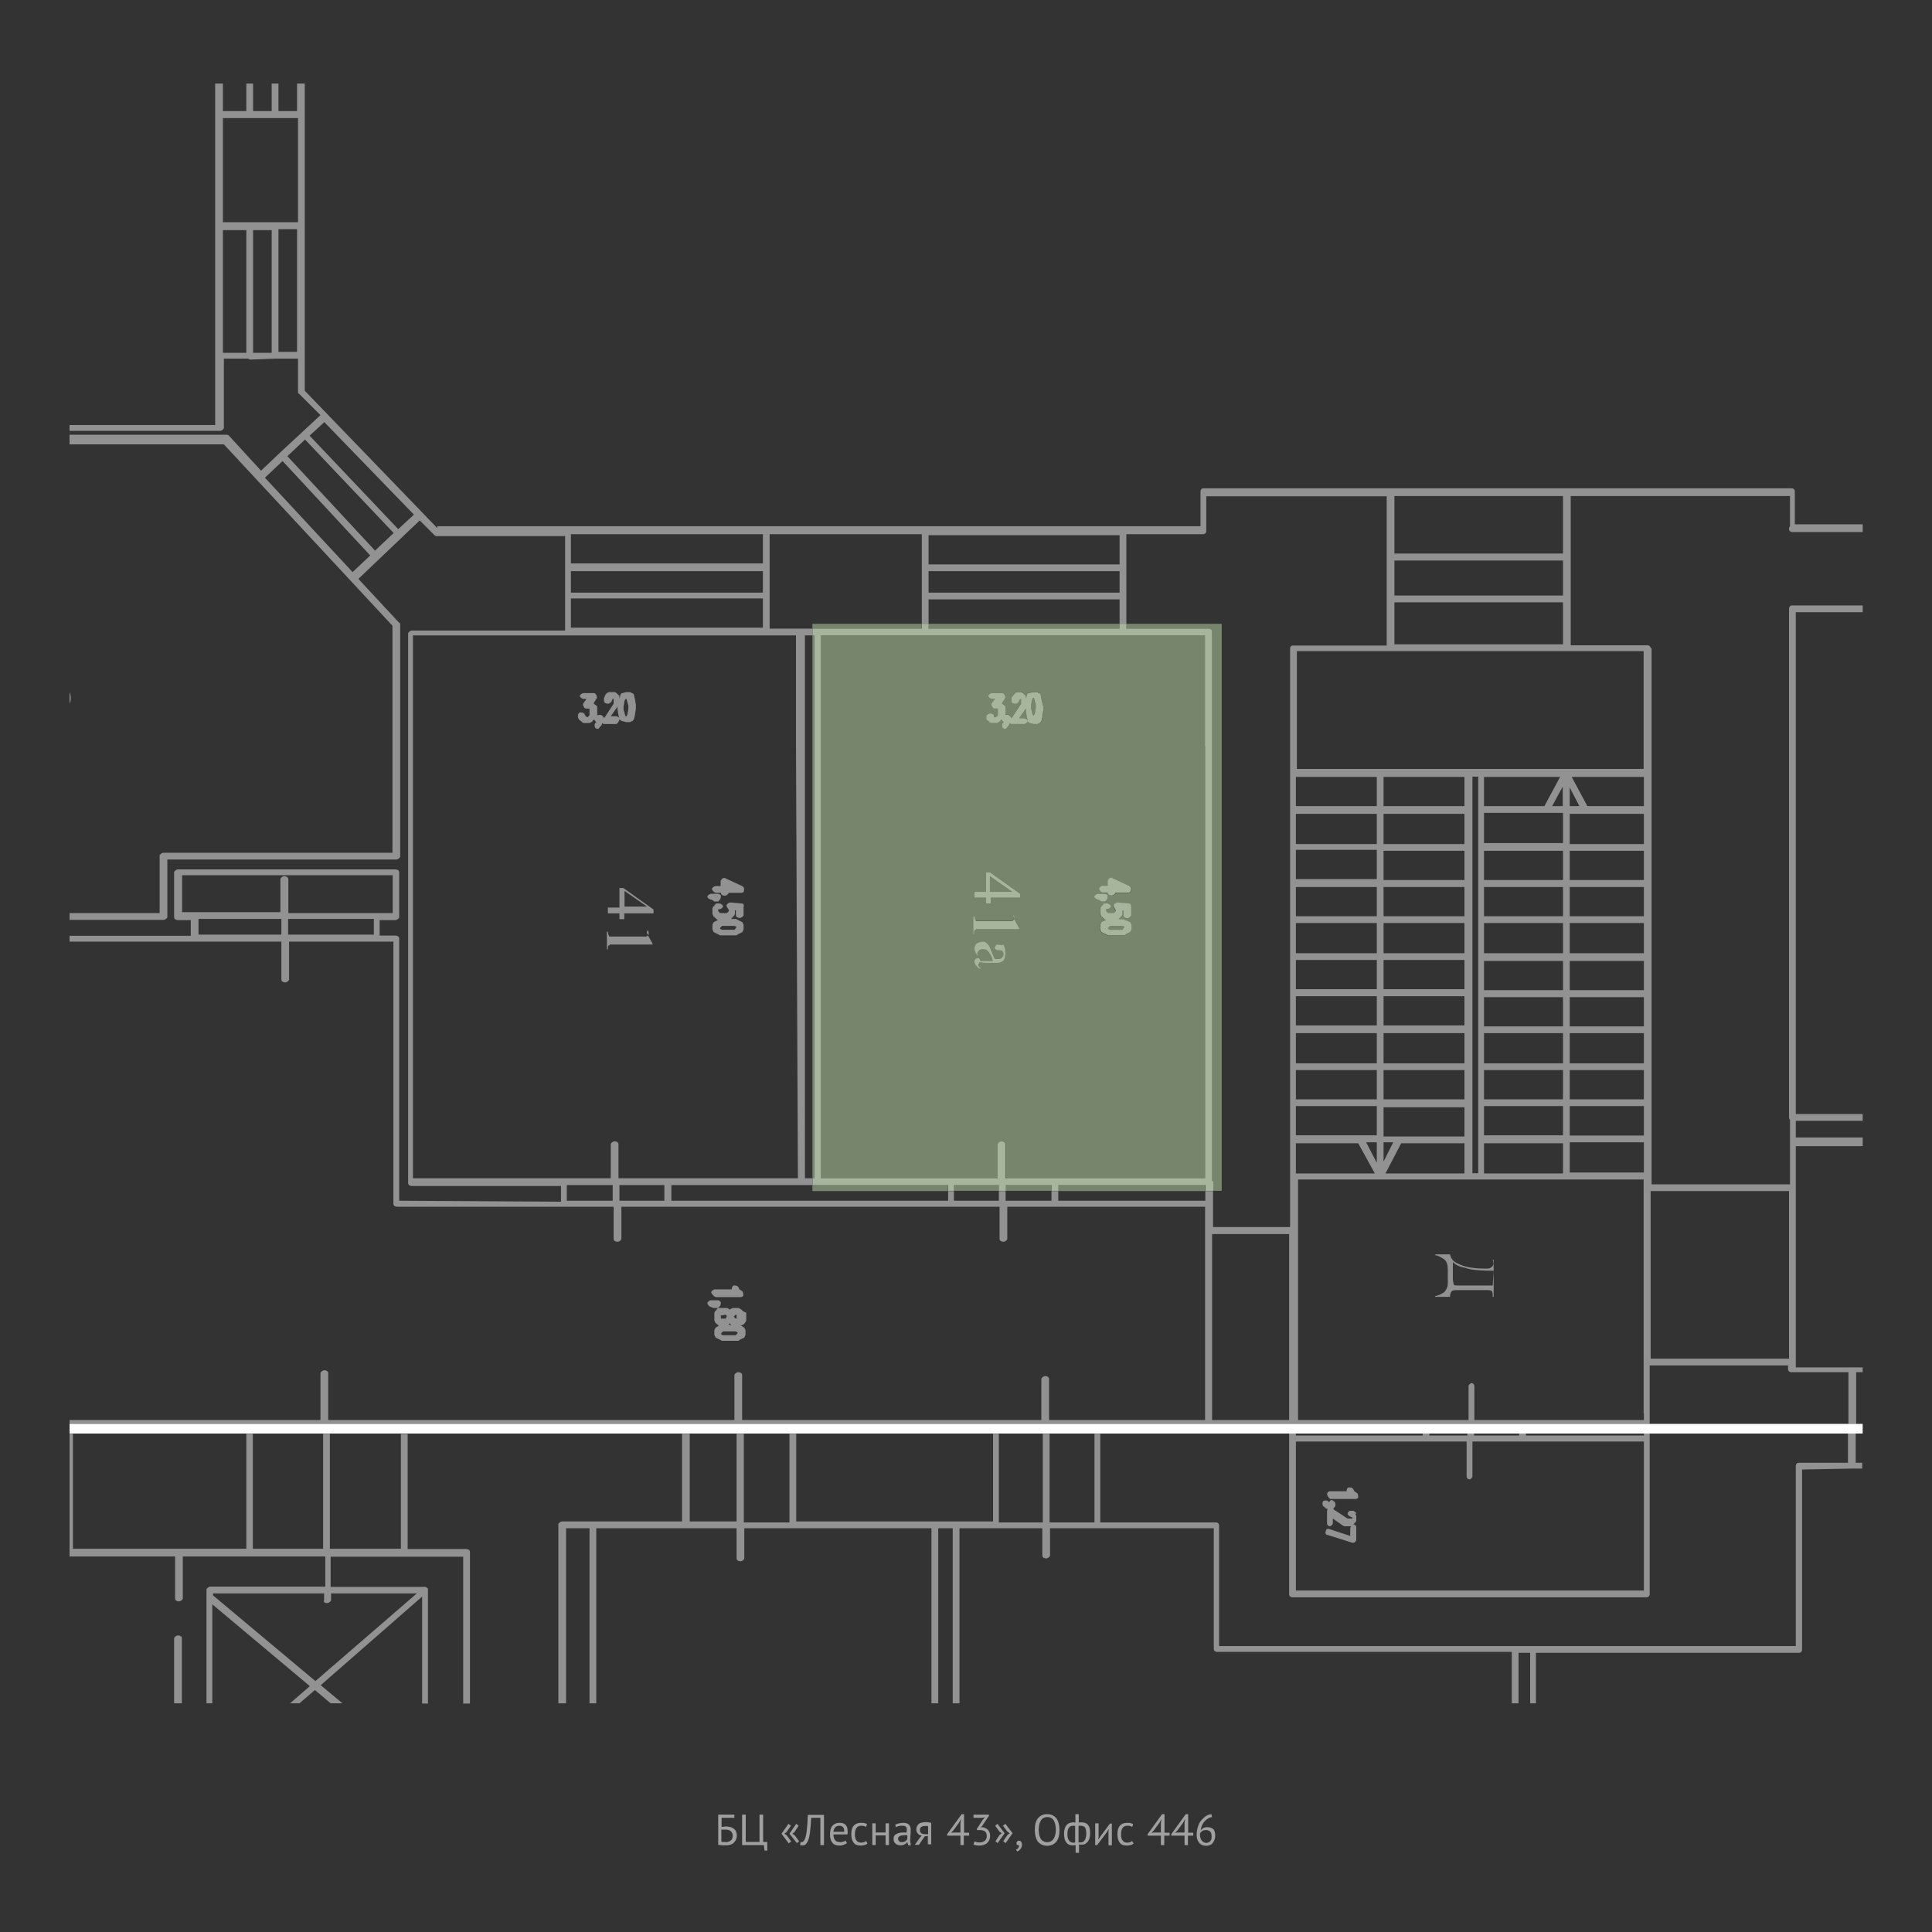 <?xml version="1.0" encoding="utf-8"?>
<!-- Generator: Adobe Illustrator 17.1.0, SVG Export Plug-In . SVG Version: 6.00 Build 0)  -->
<!DOCTYPE svg PUBLIC "-//W3C//DTD SVG 1.1//EN" "http://www.w3.org/Graphics/SVG/1.1/DTD/svg11.dtd">
<svg version="1.1" id="Layer_1" xmlns="http://www.w3.org/2000/svg" xmlns:xlink="http://www.w3.org/1999/xlink" x="0px" y="0px"
	 width="800px" height="800px" viewBox="0 0 800 800" enable-background="new 0 0 800 800" xml:space="preserve">
<rect x="0" y="0" width="800" height="800" fill="#333333" stroke="none"/>
<g id="Layer_2">
</g>
<g enable-background="new    ">
	<path fill="#A0A0A0" d="M297.3,751.4h6.8v1.3h-5.3v3.8c0.2,0,0.5-0.1,0.8-0.1s0.6-0.1,0.9-0.1c0.6,0,1.2,0.1,1.7,0.2
		c0.6,0.1,1,0.3,1.5,0.6c0.4,0.3,0.8,0.7,1,1.1c0.2,0.5,0.4,1.1,0.4,1.8c0,0.7-0.1,1.3-0.4,1.9c-0.3,0.5-0.6,0.9-1,1.3
		c-0.4,0.3-0.9,0.6-1.5,0.7c-0.6,0.2-1.1,0.2-1.8,0.2c-0.2,0-0.4,0-0.7,0c-0.3,0-0.5,0-0.8,0c-0.3,0-0.6-0.1-0.8-0.1
		c-0.3,0-0.5-0.1-0.7-0.1V751.4z M300.6,762.8c0.4,0,0.7-0.1,1.1-0.2c0.3-0.1,0.7-0.3,0.9-0.5c0.3-0.2,0.5-0.5,0.6-0.8
		c0.1-0.3,0.2-0.7,0.2-1.1c0-0.6-0.1-1-0.3-1.3c-0.2-0.3-0.4-0.6-0.7-0.8c-0.3-0.2-0.6-0.3-1-0.4c-0.4-0.1-0.8-0.1-1.2-0.1
		c-0.1,0-0.2,0-0.4,0s-0.3,0-0.4,0s-0.3,0-0.4,0c-0.1,0-0.2,0-0.3,0v5c0.1,0,0.2,0,0.3,0.1c0.1,0,0.3,0,0.5,0s0.3,0,0.5,0
		S300.4,762.8,300.6,762.8z"/>
	<path fill="#A0A0A0" d="M317.6,766.3h-1l-0.3-2.3h-9v-12.6h1.5v11.3h5.7v-11.3h1.5v11.3h1.7V766.3z"/>
	<path fill="#A0A0A0" d="M323.6,759.3l2.9-4.1l1,0.8l-1.8,2.6l-0.9,0.7l0.9,0.6l1.9,2.6l-1,0.8L323.6,759.3z M326.9,759.3l2.8-4.1
		l1,0.8l-1.7,2.6l-0.9,0.7l0.9,0.6l1.9,2.5l-0.9,0.8L326.9,759.3z"/>
	<path fill="#A0A0A0" d="M339.7,752.7h-3.8c-0.1,2.4-0.3,4.4-0.5,6c-0.2,1.6-0.5,2.8-0.9,3.7c-0.3,0.6-0.6,1-0.9,1.3
		s-0.8,0.4-1.2,0.4c-0.2,0-0.4,0-0.6,0c-0.2,0-0.3-0.1-0.5-0.1l0.2-1.3c0.1,0,0.2,0.1,0.4,0.1c0.2,0,0.4-0.1,0.6-0.2
		c0.2-0.1,0.4-0.4,0.6-0.7c0.2-0.3,0.3-0.8,0.5-1.3c0.1-0.5,0.3-1.2,0.4-2.1c0.1-0.8,0.2-1.8,0.3-3c0.1-1.1,0.1-2.5,0.2-4h6.7V764
		h-1.5V752.7z"/>
	<path fill="#A0A0A0" d="M350.7,763.2c-0.4,0.3-0.8,0.5-1.4,0.7c-0.5,0.2-1.1,0.3-1.7,0.3c-0.7,0-1.3-0.1-1.8-0.3s-0.9-0.5-1.2-1
		c-0.3-0.4-0.6-0.9-0.7-1.5c-0.2-0.6-0.2-1.2-0.2-1.9c0-1.5,0.3-2.7,1-3.5c0.7-0.8,1.7-1.2,2.9-1.2c0.4,0,0.8,0,1.2,0.1
		c0.4,0.1,0.8,0.3,1.1,0.5c0.3,0.3,0.6,0.6,0.8,1.1c0.2,0.5,0.3,1.1,0.3,1.8c0,0.4,0,0.8-0.1,1.3h-5.8c0,0.5,0.1,1,0.2,1.4
		c0.1,0.4,0.3,0.8,0.5,1s0.5,0.5,0.9,0.6c0.4,0.1,0.8,0.2,1.3,0.2c0.4,0,0.8-0.1,1.2-0.2c0.4-0.1,0.7-0.3,0.9-0.5L350.7,763.2z
		 M347.6,756c-0.7,0-1.3,0.2-1.7,0.6c-0.4,0.4-0.7,1-0.8,1.9h4.5c0-0.9-0.2-1.6-0.5-1.9C348.7,756.2,348.2,756,347.6,756z"/>
	<path fill="#A0A0A0" d="M359.2,763.4c-0.4,0.3-0.8,0.5-1.3,0.6c-0.5,0.1-1,0.2-1.5,0.2c-0.7,0-1.3-0.1-1.8-0.3
		c-0.5-0.2-0.9-0.5-1.2-1c-0.3-0.4-0.5-0.9-0.7-1.5c-0.1-0.6-0.2-1.2-0.2-1.9c0-1.5,0.3-2.7,1-3.5c0.7-0.8,1.6-1.2,2.9-1.2
		c0.6,0,1.1,0,1.5,0.1s0.8,0.2,1.1,0.4l-0.4,1.2c-0.3-0.2-0.6-0.3-0.9-0.4c-0.3-0.1-0.7-0.1-1.1-0.1c-1.7,0-2.6,1.2-2.6,3.5
		c0,0.5,0,0.9,0.1,1.3c0.1,0.4,0.2,0.8,0.4,1.1c0.2,0.3,0.5,0.6,0.8,0.8c0.3,0.2,0.8,0.3,1.3,0.3c0.4,0,0.8-0.1,1.2-0.2
		c0.3-0.1,0.6-0.3,0.8-0.5L359.2,763.4z"/>
	<path fill="#A0A0A0" d="M366.7,760h-4.1v4h-1.4v-9h1.4v3.8h4.1V755h1.4v9h-1.4V760z"/>
	<path fill="#A0A0A0" d="M370.7,755.6c0.5-0.3,1-0.5,1.6-0.6c0.6-0.1,1.2-0.2,1.9-0.2c0.6,0,1.1,0.1,1.5,0.3
		c0.4,0.2,0.7,0.4,0.9,0.7c0.2,0.3,0.3,0.6,0.4,0.9c0.1,0.3,0.1,0.6,0.1,1c0,0.7,0,1.4-0.1,2.1c0,0.7-0.1,1.3-0.1,1.9
		c0,0.4,0,0.9,0.1,1.3c0,0.4,0.1,0.8,0.2,1.1h-1.1l-0.4-1.3h-0.1c-0.1,0.2-0.2,0.3-0.4,0.5c-0.2,0.2-0.4,0.3-0.6,0.4
		c-0.2,0.1-0.5,0.2-0.8,0.3c-0.3,0.1-0.6,0.1-1,0.1s-0.7-0.1-1.1-0.2s-0.6-0.3-0.9-0.5c-0.2-0.2-0.4-0.5-0.6-0.8
		c-0.1-0.3-0.2-0.7-0.2-1.1c0-0.5,0.1-1,0.3-1.3c0.2-0.4,0.5-0.6,0.9-0.8c0.4-0.2,0.9-0.4,1.4-0.5s1.1-0.1,1.8-0.1
		c0.2,0,0.3,0,0.5,0s0.3,0,0.5,0c0-0.4,0.1-0.7,0.1-1c0-0.7-0.1-1.1-0.4-1.4c-0.3-0.3-0.7-0.4-1.4-0.4c-0.2,0-0.4,0-0.7,0
		c-0.2,0-0.5,0.1-0.7,0.1c-0.2,0.1-0.5,0.1-0.7,0.2s-0.4,0.2-0.6,0.3L370.7,755.6z M373.3,762.8c0.3,0,0.6,0,0.9-0.1
		c0.3-0.1,0.5-0.2,0.7-0.3s0.4-0.3,0.5-0.5s0.2-0.3,0.3-0.5v-1.5c-0.2,0-0.3,0-0.5,0c-0.2,0-0.3,0-0.5,0c-0.4,0-0.7,0-1.1,0.1
		s-0.7,0.1-0.9,0.2c-0.3,0.1-0.5,0.3-0.6,0.5c-0.2,0.2-0.2,0.4-0.2,0.7c0,0.4,0.1,0.8,0.5,1C372.4,762.7,372.8,762.8,373.3,762.8z"
		/>
	<path fill="#A0A0A0" d="M384.3,760.2l-1.4,0.2l-2.4,3.5h-1.7l2.2-3.1l0.7-0.7c-0.6-0.1-1.2-0.3-1.6-0.8s-0.7-1-0.7-1.7
		c0-0.5,0.1-1,0.3-1.4s0.5-0.7,0.8-1s0.8-0.4,1.2-0.5s1-0.2,1.6-0.2c0.4,0,0.9,0,1.2,0.1c0.4,0.1,0.8,0.1,1.1,0.2v8.9h-1.4V760.2z
		 M384.3,756.2c-0.2-0.1-0.3-0.1-0.5-0.1c-0.2,0-0.4,0-0.5,0c-0.8,0-1.4,0.1-1.8,0.4c-0.4,0.3-0.6,0.7-0.6,1.3c0,0.5,0.2,1,0.6,1.3
		c0.4,0.3,1,0.4,1.7,0.4c0,0,0,0,0.1,0s0.1,0,0.1,0c0.1,0,0.2,0,0.3,0c0.1,0,0.3,0,0.6,0V756.2z"/>
	<path fill="#A0A0A0" d="M401.2,760.1h-2.1v3.9h-1.4v-3.9h-5.5v-0.6l6-8.3h1v7.7h2.1V760.1z M397.7,754.9l0.2-1.5h-0.1l-0.6,1.2
		l-2.5,3.4l-0.9,0.9l1.3-0.1h2.6V754.9z"/>
	<path fill="#A0A0A0" d="M405.8,762.9c0.4,0,0.8-0.1,1.1-0.2s0.6-0.3,0.9-0.5c0.3-0.2,0.4-0.5,0.6-0.8c0.1-0.3,0.2-0.7,0.2-1.1
		c0-0.8-0.2-1.5-0.7-1.9c-0.5-0.4-1.2-0.6-2.1-0.6h-1.3v-0.5l2.6-4l0.8-0.8l-1.2,0.2h-3.6v-1.3h6.4v0.5l-2.9,4.3l-0.6,0.5v0l0.6-0.1
		c0.5,0,0.9,0.1,1.3,0.3s0.8,0.4,1.1,0.7c0.3,0.3,0.5,0.7,0.7,1.1c0.2,0.4,0.3,0.9,0.3,1.4c0,0.6-0.1,1.2-0.3,1.7
		c-0.2,0.5-0.5,0.9-0.9,1.3s-0.8,0.6-1.4,0.8c-0.5,0.2-1.1,0.3-1.7,0.3c-0.5,0-1,0-1.5-0.1s-0.8-0.2-1.1-0.3l0.4-1.3
		c0.3,0.1,0.6,0.2,1,0.3S405.3,762.9,405.8,762.9z"/>
	<path fill="#A0A0A0" d="M416,759.1l-2.9,4.1l-0.9-0.8l1.7-2.6l0.9-0.7l-0.9-0.6l-1.8-2.5l0.9-0.8L416,759.1z M419.3,759.1l-2.9,4.1
		l-1-0.8l1.8-2.6l0.9-0.7l-0.9-0.6l-1.9-2.5l1-0.8L419.3,759.1z"/>
	<path fill="#A0A0A0" d="M420.9,763.2c0-0.3,0.1-0.5,0.3-0.7c0.2-0.2,0.4-0.3,0.7-0.3c0.4,0,0.7,0.1,0.9,0.4
		c0.2,0.3,0.4,0.6,0.4,1.2c0,0.4-0.1,0.8-0.2,1.1c-0.1,0.3-0.3,0.6-0.5,0.8c-0.2,0.2-0.4,0.4-0.6,0.6c-0.2,0.2-0.5,0.3-0.7,0.3
		l-0.5-0.7c0.4-0.2,0.8-0.4,1-0.8c0.2-0.4,0.3-0.7,0.3-1.1c-0.1,0-0.2,0.1-0.3,0.1c-0.2,0-0.4-0.1-0.6-0.2
		C421,763.7,420.9,763.5,420.9,763.2z"/>
	<path fill="#A0A0A0" d="M428.5,757.7c0-2.1,0.4-3.7,1.3-4.8c0.9-1.1,2.2-1.7,3.8-1.7c0.9,0,1.7,0.2,2.3,0.5
		c0.6,0.3,1.2,0.8,1.6,1.3c0.4,0.6,0.7,1.3,0.9,2.1s0.3,1.7,0.3,2.7c0,2.1-0.4,3.7-1.3,4.8c-0.9,1.1-2.2,1.7-3.8,1.7
		c-0.9,0-1.6-0.2-2.3-0.5c-0.6-0.3-1.2-0.8-1.6-1.3c-0.4-0.6-0.7-1.3-0.9-2.1S428.5,758.6,428.5,757.7z M430.1,757.7
		c0,0.7,0.1,1.4,0.2,2c0.1,0.6,0.4,1.2,0.6,1.6s0.7,0.9,1.1,1.1s1,0.4,1.6,0.4c1.1,0,2-0.4,2.6-1.3c0.6-0.8,1-2.2,1-3.9
		c0-0.7-0.1-1.3-0.2-2c-0.1-0.6-0.4-1.2-0.6-1.7c-0.3-0.5-0.7-0.9-1.1-1.1c-0.5-0.3-1-0.4-1.6-0.4c-1.1,0-2,0.4-2.6,1.3
		S430.1,755.9,430.1,757.7z"/>
	<path fill="#A0A0A0" d="M445.2,764c-0.2,0.1-0.4,0.1-0.6,0.1c-0.2,0-0.4,0-0.6,0c-1.1,0-1.9-0.4-2.5-1.2c-0.6-0.8-0.9-2-0.9-3.6
		c0-1.5,0.3-2.7,1-3.5c0.6-0.8,1.6-1.2,2.8-1.2c0.3,0,0.6,0,0.9,0.1v-3.5h1.4v3.5c0.2,0,0.4-0.1,0.6-0.1s0.3,0,0.5,0
		c1.2,0,2.1,0.3,2.7,1c0.6,0.7,0.9,1.8,0.9,3.4c0,0.8-0.1,1.4-0.2,2c-0.2,0.6-0.4,1.1-0.7,1.5c-0.3,0.4-0.7,0.7-1.1,1
		s-1,0.3-1.6,0.3c-0.1,0-0.3,0-0.5,0c-0.2,0-0.4-0.1-0.5-0.1v3.5h-1.4V764z M444.3,763c0.1,0,0.3,0,0.4,0c0.1,0,0.3,0,0.5-0.1v-6.8
		c-0.1,0-0.3,0-0.4-0.1c-0.1,0-0.3,0-0.5,0c-0.7,0-1.3,0.3-1.7,0.8c-0.4,0.6-0.6,1.4-0.6,2.6c0,0.5,0,1,0.1,1.4
		c0.1,0.4,0.2,0.8,0.4,1.1c0.2,0.3,0.4,0.6,0.7,0.7C443.6,762.9,443.9,763,444.3,763z M447.4,756c-0.1,0-0.3,0-0.4,0
		c-0.1,0-0.3,0-0.4,0.1v6.8c0.1,0,0.3,0,0.4,0c0.2,0,0.3,0,0.5,0c0.8,0,1.3-0.3,1.7-1c0.4-0.6,0.6-1.6,0.6-2.8c0-1-0.2-1.8-0.5-2.4
		C448.9,756.3,448.3,756,447.4,756z"/>
	<path fill="#A0A0A0" d="M459,758.6l0.1-1.1H459l-0.7,1.2l-4,5.3h-0.8v-9h1.4v5.5l-0.1,1.1h0.1l0.7-1.1l4-5.4h0.8v9H459V758.6z"/>
	<path fill="#A0A0A0" d="M469.4,763.4c-0.4,0.3-0.8,0.5-1.3,0.6s-1,0.2-1.5,0.2c-0.7,0-1.3-0.1-1.8-0.3c-0.5-0.2-0.9-0.5-1.2-1
		c-0.3-0.4-0.5-0.9-0.7-1.5c-0.1-0.6-0.2-1.2-0.2-1.9c0-1.5,0.3-2.7,1-3.5c0.7-0.8,1.6-1.2,2.9-1.2c0.6,0,1.1,0,1.5,0.1
		c0.4,0.1,0.8,0.2,1.1,0.4l-0.4,1.2c-0.3-0.2-0.6-0.3-0.9-0.4c-0.3-0.1-0.7-0.1-1.1-0.1c-1.7,0-2.6,1.2-2.6,3.5c0,0.5,0,0.9,0.1,1.3
		c0.1,0.4,0.2,0.8,0.4,1.1c0.2,0.3,0.5,0.6,0.8,0.8c0.3,0.2,0.8,0.3,1.3,0.3c0.4,0,0.8-0.1,1.2-0.2c0.3-0.1,0.6-0.3,0.8-0.5
		L469.4,763.4z"/>
	<path fill="#A0A0A0" d="M484.2,760.1h-2.1v3.9h-1.4v-3.9h-5.5v-0.6l6-8.3h1v7.7h2.1V760.1z M480.7,754.9l0.2-1.5h-0.1l-0.6,1.2
		l-2.5,3.4l-0.9,0.9l1.3-0.1h2.6V754.9z"/>
	<path fill="#A0A0A0" d="M494,760.1h-2.1v3.9h-1.4v-3.9h-5.5v-0.6l6-8.3h1v7.7h2.1V760.1z M490.5,754.9l0.2-1.5h-0.1l-0.6,1.2
		l-2.5,3.4l-0.9,0.9l1.3-0.1h2.6V754.9z"/>
	<path fill="#A0A0A0" d="M503.2,760.2c0,0.6-0.1,1.1-0.3,1.6c-0.2,0.5-0.4,0.9-0.7,1.3s-0.7,0.7-1.2,0.9c-0.5,0.2-1,0.3-1.6,0.3
		c-0.6,0-1.1-0.1-1.6-0.3c-0.5-0.2-0.9-0.5-1.2-0.9s-0.6-0.8-0.8-1.4c-0.2-0.6-0.3-1.2-0.3-1.9c0-1.2,0.2-2.3,0.5-3.3
		c0.3-1,0.7-1.9,1.3-2.6s1.2-1.3,1.9-1.8c0.7-0.5,1.5-0.8,2.4-0.9l0.3,1.2c-0.7,0.1-1.3,0.3-1.8,0.7c-0.6,0.3-1,0.8-1.4,1.2
		c-0.4,0.5-0.8,1-1,1.7c-0.3,0.6-0.4,1.2-0.5,1.9c0.2-0.3,0.5-0.6,1-0.9s1-0.4,1.7-0.4c1.1,0,2,0.3,2.7,1
		C502.9,758.1,503.2,759,503.2,760.2z M501.7,760.3c0-0.9-0.2-1.5-0.6-1.9c-0.4-0.4-1-0.6-1.8-0.6c-0.6,0-1.1,0.1-1.5,0.4
		s-0.7,0.6-0.9,1c0,0.2,0,0.3,0,0.4c0,0.1,0,0.2,0,0.4c0,0.4,0.1,0.7,0.2,1.1c0.1,0.4,0.3,0.7,0.5,1c0.2,0.3,0.5,0.5,0.8,0.7
		s0.7,0.3,1.1,0.3c0.3,0,0.7-0.1,0.9-0.2c0.3-0.1,0.5-0.3,0.7-0.5c0.2-0.2,0.4-0.5,0.5-0.8C501.7,761,501.7,760.7,501.7,760.3z"/>
</g>
<g>
	<rect x="614.5" y="367.2" fill="none" width="32.7" height="12.1"/>
	<rect x="614.5" y="382.2" fill="none" width="32.7" height="12.5"/>
	<rect x="614.5" y="352.3" fill="none" width="32.7" height="12.1"/>
	<polygon fill="none" points="650,326.1 650,333.8 654,333.8 	"/>
	<rect x="609.6" y="321.6" fill="none" width="2.4" height="164.2"/>
	<rect x="614.5" y="336.6" fill="none" width="32.7" height="12.5"/>
	<polygon fill="none" points="647.2,325.7 642.7,333.8 647.2,333.8 	"/>
	<polygon fill="none" points="646,321.6 614.5,321.6 614.5,333.8 639.5,333.8 	"/>
	<rect x="614.5" y="473.4" fill="none" width="32.7" height="12.5"/>
	<rect x="614.5" y="458" fill="none" width="32.7" height="12.1"/>
	<rect x="614.5" y="427.8" fill="none" width="32.7" height="12.5"/>
	<rect x="614.5" y="443.1" fill="none" width="32.7" height="12.1"/>
	<rect x="614.5" y="412.8" fill="none" width="32.7" height="12.1"/>
	<rect x="614.5" y="397.9" fill="none" width="32.7" height="12.1"/>
	<rect x="572.9" y="352.3" fill="none" width="33.5" height="12.1"/>
	<rect x="572.9" y="382.2" fill="none" width="33.5" height="12.5"/>
	<rect x="572.9" y="337" fill="none" width="33.5" height="12.5"/>
	<rect x="572.9" y="367.2" fill="none" width="33.5" height="12.1"/>
	<rect x="536.6" y="458" fill="none" width="33.5" height="12.1"/>
	<rect x="572.9" y="321.6" fill="none" width="33.5" height="12.1"/>
	<rect x="572.9" y="427.8" fill="none" width="33.5" height="12.5"/>
	<rect x="572.9" y="443.1" fill="none" width="33.5" height="12.1"/>
	<rect x="572.9" y="458.4" fill="none" width="33.5" height="12.1"/>
	<polygon fill="none" points="572.9,481 577,473 572.9,473 	"/>
	<rect x="572.9" y="397.5" fill="none" width="33.5" height="12.1"/>
	<rect x="572.9" y="412.4" fill="none" width="33.5" height="12.1"/>
	<polygon fill="none" points="606.4,473.4 580.2,473.4 573.7,485.9 606.4,485.9 	"/>
	<polygon fill="none" points="92.3,146.1 102,146.1 102,95.3 102,95.3 92.3,95.3 	"/>
	<polygon fill="none" points="353.8,630 382.4,630 385.7,630 387.3,630 392.5,630 411.1,630 411.1,593.6 329.6,593.6 329.6,630 	"/>
	<rect x="285.6" y="593.6" fill="none" width="19.4" height="36.3"/>
	<polygon fill="none" points="309.8,630.4 326.8,630.4 326.8,593.6 307.8,593.6 307.8,630.4 	"/>
	<rect x="631.8" y="593.6" fill="none" width="48.8" height="0.8"/>
	<path fill="none" d="M744.8,568.2h-3.2c-0.4,0-1.2-0.4-1.2-1.2v-1.6h-57.3v19.8v4.4h82.3v-21.4H744.8z"/>
	<rect x="683.5" y="493.2" fill="none" width="57.3" height="69.4"/>
	<polygon fill="none" points="570.1,473 565.7,473 570.1,481.5 	"/>
	<path fill="none" d="M680.7,658.6v-61.7h-71v14.5c0,0.4-0.8,1.2-1.2,1.2s-1.2-0.4-1.2-1.2v-14.5h-51.7h-19v61.7h19H680.7z
		 M550.7,617.4h6.9c0-0.4,0-1.2,0.8-1.6c0.8,0,1.6,0,2,0.8l0.4,0.8l1.2,0.8c0.4,0.4,0.4,1.2,0.4,1.6s-0.4,0.8-1.2,0.8h-10.1
		c-0.8,0-1.6-1.6-1.6-2S549.9,617.4,550.7,617.4z M549.1,634c0-0.8,0.8-1.2,1.6-0.8l8.5,2.8v-2.8c0-0.4,0-0.8,0.4-1.2h-2.8
		c-0.4,0-0.4-0.4-0.8-0.4l-4-2.8v2c0,0.4-0.8,1.2-1.2,1.2c-0.4,0-1.2-0.4-1.2-1.2v-4.8c0-0.4,0-0.8,0.4-1.2c-0.4,0-0.4,0-0.4,0
		l-0.8-0.4c0-0.4-0.4-0.4-0.4-0.4l-0.4-0.4c-0.4-0.4-0.4-1.6,0-2s1.6-0.4,2,0l0.4,0.4l0.4-0.4c0-0.4,0.4-0.4,0.8-0.4
		c0,0,0.4,0,0.8,0.4l0.4,0.4c0.4,0.4,0.4,1.6,0,2l-0.4,0.4c0,0.4,0,0.4-0.4,0.4l6.1,4h2v-0.4l-0.8-0.4c-0.4,0-1.2-0.8-1.2-1.2
		s0.4-1.2,1.2-1.2h0.4c0.4,0,0.8,0,0.8,0l1.2,0.8c-0.2-0.2-0.3-0.3-0.3-0.3s0.1,0.1,0.3,0.3l-0.4,0.8c0.4,0,0.4,0.4,0.4,0.8v1.6
		c0,0,0,0.4-0.4,0.8l-0.8,0.8c0.4,0,1.2,0.4,1.2,1.2v4.8c0,0.4,0,0.8-0.4,1.2c-0.4,0.4-0.4,0.4-0.8,0.4H560l-10.1-3.2
		C549.1,635.6,548.7,634.8,549.1,634z"/>
	<rect x="413.5" y="593.6" fill="none" width="18.2" height="36.7"/>
	<rect x="591.9" y="593.6" fill="none" width="15.7" height="0.8"/>
	<rect x="610.5" y="593.6" fill="none" width="18.6" height="0.8"/>
	<rect x="434.5" y="593.6" fill="none" width="18.6" height="36.7"/>
	<polygon fill="none" points="537,318.4 608,318.4 680.7,318.4 680.7,269.6 648.8,269.6 576.1,269.6 537,269.6 	"/>
	<path fill="none" d="M500.7,630.4h2.8c0.4,0,1.2,0.4,1.2,1.2v50h70.2h23.8H627h7.7h109V607c0-0.4,0.4-1.2,1.2-1.2h20.6v-12.1h-82.3
		v66.6c0,0.4-0.4,1.2-1.2,1.2H555.6h-19H535c-0.4,0-1.2-0.4-1.2-1.2v-66.6h-78.3v36.7H500.7z"/>
	<rect x="119.3" y="380.6" fill="none" width="35.5" height="6.5"/>
	<rect x="577.4" y="205.4" fill="none" width="69.8" height="23.8"/>
	<polygon fill="none" points="104.8,146.1 112.5,146.1 112.5,95.3 112.5,95.3 104.8,95.3 	"/>
	<rect x="82.2" y="380.6" fill="none" width="34.3" height="6.5"/>
	<rect x="577.4" y="249.4" fill="none" width="69.8" height="17.4"/>
	<rect x="577.4" y="232.1" fill="none" width="69.8" height="14.5"/>
	<path fill="none" d="M119.3,377.7v0.4h43.2v-15.7H75.4v15.3h40.8V364c0-0.4,0.8-1.2,1.6-1.2c0.8,0,1.6,0.4,1.6,1.2V377.7z"/>
	<polygon fill="none" points="115.3,145.7 123,145.7 123,94.9 123,94.9 115.3,94.9 	"/>
	<polygon fill="none" points="103.6,48.9 92.3,48.9 92.3,92 103.6,92 114.1,92 123.4,92 123.4,48.9 114.1,48.9 	"/>
	<polygon fill="none" points="118.9,188.9 155.3,228 162.9,220.8 126.2,182 	"/>
	<polygon fill="none" points="128.2,180.4 164.9,219.1 171.4,213.1 134.3,174.8 	"/>
	<polygon fill="none" points="109.7,197.8 146,236.9 153.2,230 116.9,190.9 	"/>
	<polygon fill="none" points="259.4,296.6 259.8,295.8 260.2,293.4 260.2,292.2 259.4,289.4 259,289.4 258.6,290.2 258.2,292.6 
		258.2,293.8 259,296.6 	"/>
	<rect x="536.6" y="443.1" fill="none" width="33.5" height="12.1"/>
	<polygon fill="none" points="299.3,551.3 298.5,552.1 298.5,552.5 299.3,552.9 304.6,552.9 305.4,552.1 305.4,551.7 304.6,551.3 	
		"/>
	<polygon fill="none" points="381.6,258.3 381.6,246.6 381.6,234.9 381.6,221.2 318.7,221.2 318.7,234.9 318.7,246.6 318.7,260.3 
		330.4,260.3 332,260.3 332,260.3 336.4,260.3 336.4,258.3 	"/>
	<path fill="none" d="M608,488.3h-70.6v21v62.5V588H608v-14.1c0-0.4,0.8-1.2,1.2-1.2s1.2,0.4,1.2,1.2V588h70.2v-2.8v-96.9h-67.4H608
		z M617.3,525c0.4-0.4,0.8-0.4,0.8-0.8c0.4-0.4,0.4-1.2,0-2.4h0.4v15.3h-0.4c0-1.2,0-2-0.4-2.4s-1.2-0.4-2.4-0.4h-10.5
		c-2,0-3.2,0-3.6,0.4s-0.8,1.2-0.8,2.4h-6.1v-0.4c1.2,0,2.4-0.8,3.2-1.2s1.2-1.2,1.6-2s0.4-1.6,0.4-2.8v-4.8c0-2-0.4-3.6-1.6-4.4
		s-2.4-1.6-3.6-1.6v-0.4h6.1c0.4,1.6,1.2,2.8,2.8,3.6c1.6,0.8,3.6,1.6,6.1,2c2.4,0.4,4.4,0.4,6.1,0.4
		C616.1,525.4,616.9,525.4,617.3,525z"/>
	<path fill="none" d="M601.6,522.6v6.9c0,1.6,0.4,2,0.4,2.4s0.8,0.4,2,0.4h14.1l0.4-6.1c-5.6,0-9.7-0.4-11.7-1.2
		C604.4,524.6,602.8,523.8,601.6,522.6z"/>
	<polygon fill="none" points="336.4,490.7 332.4,490.7 330.8,490.7 285.6,490.7 277.9,490.7 277.9,490.7 277.9,497.2 285.6,497.2 
		334.8,497.2 392.5,497.2 392.5,493.2 336.4,493.2 	"/>
	<rect x="416.3" y="493.2" fill="none" width="19" height="4"/>
	<path fill="none" d="M330.4,487.9l-0.8-178.8v-46h-12.9h-31.9h-50.4H171v46v178.8h61.7h20.2v-14.1c0-0.4,0.8-1.2,1.6-1.2
		s1.6,0.4,1.6,1.2v14.1h19.8h9.3H330.4z M307.8,375.7v3.2c0,0.4-0.8,1.2-1.6,1.2s-1.6-0.4-1.6-1.2v-2h-0.4v0.8c0,0.4,0,0.8,0,0.8
		l-0.4,0.8c-0.4,0-0.4,0.4-0.4,0.4l-0.8,0.8h2c0.4,0,0.4,0.4,0.8,0.4l1.6,0.8c0,0,0.4,0,0.4,0.4l0.4,0.8c0,0.4,0,0.4,0,0.8v0.4
		c0,0.4,0,0.8,0,0.8l-0.4,0.8c0,0,0,0.4-0.4,0.4l-1.6,0.8c-0.4,0.4-0.4,0.4-0.8,0.4h-6.5c-0.4,0-0.4-0.4-0.8-0.4l-1.6-0.8
		c0,0-0.4,0-0.4-0.4l-0.4-0.8c0-0.4,0-0.4,0-0.8v-0.4c0-0.4,0-0.8,0-0.8l0.4-0.8c0,0,0-0.4,0.4-0.4l1.6-0.8c-0.4,0-0.8-0.4-0.8-0.4
		l-0.8-0.8c-0.4,0-0.4-0.4-0.4-0.4l-0.4-0.8c0-0.4,0-0.4,0-0.8v-0.8c0-0.4,0-0.8,0-0.8l0.4-0.8c0.4,0,0.4-0.4,0.4-0.4l0.4-0.4
		c0-0.4,0.4-0.4,0.8-0.4h0.8c0.8,0,1.6,0.8,1.6,1.2s-0.8,1.2-1.6,1.2h-0.4v0.8l0.8,0.8h2.8l0.8-0.8v-0.4l-0.4-0.8
		c-0.4-0.4-0.8-1.2-0.4-1.6s0.8-0.8,1.6-0.8l4.4,0.4C307.8,374.1,308.2,374.5,307.8,375.7z M296.5,366.8h2v-2c0-0.4,0.4-0.8,0.8-1.2
		c0.4,0,0.8-0.4,1.2,0l6.9,3.2c0.8,0.4,0.8,0.8,0.8,1.6s-0.4,1.2-1.2,1.2h-5.2c0,0.4-0.8,1.2-1.6,1.2s-1.6-0.4-1.6-1.2h-2
		c-0.8,0-1.6-1.2-1.6-1.6S295.7,366.8,296.5,366.8z M294.5,370.1h0.4c0.4,0,0.8,0,0.8,0c0.4,0,0.4,0,0.8,0h0.8
		c0.4,0,1.2,0.4,1.2,0.8s0,1.2-0.4,1.6l-0.4,0.4c0,0.4-0.4,0.4-0.8,0.4h-0.8c-0.4,0-0.4,0-0.8-0.4l-0.8-0.4c-0.8,0-1.6-0.8-1.6-1.2
		S293.7,370.1,294.5,370.1z M249.3,299.5c0,0.4,0,0.4,0,0.4l-0.4,0.8c-0.4,0-0.4,0.4-0.4,0.4l-0.4,0.4c0,0.4-0.8,0.4-0.8,0.4
		s-0.4,0-0.8-0.4s-0.4-1.6,0-2l0.4-0.4l-0.4-0.4c-0.4-0.4-0.4-0.4-0.4-0.8l-0.8,0.8c0,0.4-0.4,0.4-0.4,0.4l-0.8,0.4
		c-0.4,0-0.4,0-0.8,0h-0.8c-0.4,0-0.8,0-0.8,0l-0.8-0.4c0-0.4-0.4-0.4-0.4-0.4l-0.4-0.4c-0.4,0-0.4-0.4-0.4-0.4l-0.4-0.8
		c0-0.8,0-1.6,0.8-2c0.8,0,1.6,0,2,0.8l0.4,0.8l0.8,0.4l0.8-0.8v-2.8h-0.4h-0.8c-0.4,0-0.8,0-1.2-0.8s-0.4-1.2,0-1.6l1.2-1.6h-1.2
		c-0.8,0-1.6-0.8-1.6-1.2s0.8-1.2,1.6-1.2h4c0.4,0,0.8,0,1.2,0.8s0.4,1.2,0,1.6l-1.2,2h0.4c0,0.4,0.4,0.4,0.4,0.4l0.4,0.4
		c0.4,0,0.4,0.4,0.4,0.8v3.2c0.4-0.4,1.6-0.4,2,0l0.4,0.4c0.4,0.4,0.4,0.4,0.4,0.8l4-6.1v-2h-0.4l-0.4,0.8c0,0.4-0.8,1.2-1.6,1.2
		c-0.8,0-1.6-0.4-1.6-1.2v-0.4c0-0.4,0-0.8,0-0.8l0.4-0.8c0-0.4,0.4-0.8,0.8-1.2l0.8-0.4c0.4,0,0.4,0,0.8,0h1.6c0,0,0.4,0,0.8,0.4
		l0.8,0.8c0.4,0,0.4,0.4,0.4,0.8v0.8l0.4-1.6c0-0.4,0.4-0.8,0.8-0.8l1.6-0.4h0.4h0.4c0.4,0,0.8,0,0.8,0l0.8,0.4
		c0.4,0,0.8,0.4,0.8,0.8l0.4,1.6l0.4,2.4v1.6l-0.4,2.8l-0.4,1.6c-0.4,0.4-0.4,0.8-0.8,0.8L261,299c-0.4,0-0.4,0-0.8,0h-0.4h-0.4
		l-1.6-0.4c-0.4,0-0.8-0.4-1.2-0.8c0,0.8-0.8,1.6-1.2,2h-4.8C250.1,299.9,249.7,299.9,249.3,299.5z M270.3,391.1h-15.7
		c-1.2,0-1.6,0-2,0c0,0,0,0.4-0.4,0.4c-0.4,0-0.4,0.8-0.4,1.6h-0.4v-7.3h0.4c0,0.8,0.4,1.6,0.4,1.6s0,0.4,0.4,0.4c0.4,0,0.8,0,2,0
		h10.1c1.6,0,2.4,0,2.8,0c0.4,0,0.4,0,0.8-0.4c0.1-0.1,0.1-0.1,0.2-0.2l-0.6-1l0.4-1.2c0.4,0.8,0.4,1.2,0.4,1.6c0,0.3,0,0.4-0.2,0.6
		l1.9,3.4V391.1z M270.7,378.1h-12.1v2.4h-2v-2.4h-4.8v-2.4h4.8v-8.1l1.6,0l12.5,8.9V378.1z"/>
	<rect x="384.5" y="248.2" fill="none" width="79.1" height="10.1"/>
	<polygon fill="none" points="501.9,571.8 501.9,588 533.8,588 533.8,571.8 533.8,510.9 501.9,510.9 	"/>
	<rect x="650" y="473" fill="none" width="30.7" height="12.5"/>
	<polygon fill="none" points="333.2,263.1 333.2,309.1 333.2,487.9 336.4,487.9 336.4,263.1 	"/>
	<rect x="395" y="493.2" fill="none" width="18.6" height="4"/>
	<rect x="438.1" y="493.2" fill="none" width="60.9" height="4"/>
	<rect x="650" y="337" fill="none" width="30.7" height="12.5"/>
	<rect x="650" y="352.3" fill="none" width="30.7" height="12.1"/>
	<rect x="650" y="458" fill="none" width="30.7" height="12.1"/>
	<polygon fill="none" points="657.3,333.8 680.7,333.8 680.7,321.6 650.8,321.6 	"/>
	<rect x="650" y="382.2" fill="none" width="30.7" height="12.5"/>
	<rect x="650" y="367.2" fill="none" width="30.7" height="12.1"/>
	<rect x="650" y="427.8" fill="none" width="30.7" height="12.5"/>
	<rect x="650" y="443.1" fill="none" width="30.7" height="12.1"/>
	<rect x="650" y="397.9" fill="none" width="30.7" height="12.1"/>
	<path fill="none" d="M302.5,548.4c0-0.4-0.4-0.4-0.4-0.4l-0.4,0.4l1.2,0.4L302.5,548.4z"/>
	<polygon fill="none" points="304.6,546 305,546 305,545.6 305,544.4 304.6,544.4 304.2,544.8 303.8,545.2 304.2,545.6 	"/>
	<rect x="650" y="412.8" fill="none" width="30.7" height="12.1"/>
	<polygon fill="none" points="298.5,545.6 298.5,546 300.5,546 300.9,545.2 300.9,544.8 300.5,544.4 298.1,544.8 298.5,544.8 	"/>
	<rect x="384.5" y="236.5" fill="none" width="79.1" height="8.9"/>
	<rect x="384.5" y="221.6" fill="none" width="79.1" height="12.1"/>
	<rect x="536.6" y="321.6" fill="none" width="33.5" height="12.1"/>
	<rect x="236.4" y="236.5" fill="none" width="79.5" height="8.9"/>
	<rect x="536.6" y="337" fill="none" width="33.5" height="12.5"/>
	<rect x="236.4" y="221.2" fill="none" width="79.5" height="12.1"/>
	<rect x="536.6" y="412.4" fill="none" width="33.5" height="12.1"/>
	<polygon fill="none" points="315.9,259.9 315.9,247.8 236.4,247.8 236.4,259.9 285.2,259.9 	"/>
	<rect x="536.6" y="397.5" fill="none" width="33.5" height="12.1"/>
	<rect x="536.6" y="427.8" fill="none" width="33.5" height="12.5"/>
	<rect x="536.6" y="351.9" fill="none" width="33.5" height="12.1"/>
	<polygon fill="none" points="562.4,473.4 536.6,473.4 536.6,485.9 569.3,485.9 	"/>
	<rect x="536.6" y="367.2" fill="none" width="33.5" height="12.1"/>
	<rect x="536.6" y="382.2" fill="none" width="33.5" height="12.5"/>
	<rect x="136.7" y="593.6" fill="none" width="29.1" height="47.6"/>
	<path fill="none" d="M256.4,297.3l-0.3-1.1l-0.4-2.4v-1.2l-2.8,4h2C255.5,296.6,256.2,296.9,256.4,297.3z"/>
	<polygon fill="none" points="258.6,368.9 258.6,375.3 267.8,375.3 	"/>
	<path fill="none" d="M574.1,248.2v-17.4v-25.4h-74.7V220c0,0.4-0.4,1.2-1.2,1.2h-31.9v13.7v11.7v11.7h39.5v234.9h-3.6v14.9v0h31.9
		V268.4c0-0.4,0.4-1.2,1.2-1.2h38.7V248.2z"/>
	<polygon fill="none" points="555.6,594.4 589.1,594.4 589.1,593.6 536.6,593.6 536.6,594.4 	"/>
	<rect x="256.5" y="490.7" fill="none" width="18.6" height="6.5"/>
	<rect x="234.8" y="490.7" fill="none" width="19" height="6.5"/>
	<polygon fill="none" points="298.1,384.2 298.1,384.6 298.9,385 304.2,385 305,383.8 304.2,383.4 298.9,383.4 	"/>
	<path fill="none" d="M134.3,662.6v-2.8h-46v0.8l42.4,35.5l42-36.3h-35.5v2.8c0,0.4-0.8,1.2-1.6,1.2S133.9,663.4,134.3,662.6z"/>
	<rect x="30.2" y="593.6" fill="none" width="71.8" height="47.6"/>
	<rect x="104.8" y="593.6" fill="none" width="29.1" height="47.6"/>
	<path fill="#929292" d="M73.7,677.2c-0.8,0-1.6,0.8-1.6,1.2v26.9h3.2v-26.9C75.4,677.6,74.5,677.2,73.7,677.2z"/>
	<path fill="#929292" d="M551.1,620.7h10.1c0.8,0,1.2-0.4,1.2-0.8s0-1.2-0.4-1.6l-1.2-0.8l-0.4-0.8c-0.4-0.8-1.2-0.8-2-0.8
		c-0.8,0.4-0.8,1.2-0.8,1.6h-6.9c-0.8,0-1.2,0.8-1.2,1.2S550.3,620.7,551.1,620.7z"/>
	<path fill="none" stroke="#929292" stroke-width="0" stroke-linecap="round" stroke-linejoin="round" d="M561.3,626
		c0,0,0.1,0.1,0.3,0.3"/>
	<path fill="#929292" d="M560.4,638.8c0.4,0,0.4,0,0.8-0.4c0.4-0.4,0.4-0.8,0.4-1.2v-4.8c0-0.8-0.8-1.2-1.2-1.2l0.8-0.8
		c0.4-0.4,0.4-0.8,0.4-0.8v-1.6c0-0.4,0-0.8-0.4-0.8l0.4-0.8l-1.2-0.8c0,0-0.4,0-0.8,0h-0.4c-0.8,0-1.2,0.8-1.2,1.2s0.8,1.2,1.2,1.2
		l0.8,0.4v0.4h-2l-6.1-4c0.4,0,0.4,0,0.4-0.4l0.4-0.4c0.4-0.4,0.4-1.6,0-2l-0.4-0.4c-0.4-0.4-0.8-0.4-0.8-0.4c-0.4,0-0.8,0-0.8,0.4
		l-0.4,0.4l-0.4-0.4c-0.4-0.4-1.6-0.4-2,0s-0.4,1.6,0,2l0.4,0.4c0,0,0.4,0,0.4,0.4l0.8,0.4c0,0,0,0,0.4,0c-0.4,0.4-0.4,0.8-0.4,1.2
		v4.8c0,0.8,0.8,1.2,1.2,1.2c0.4,0,1.2-0.8,1.2-1.2v-2l4,2.8c0.4,0,0.4,0.4,0.8,0.4h2.8c-0.4,0.4-0.4,0.8-0.4,1.2v2.8l-8.5-2.8
		c-0.8-0.4-1.6,0-1.6,0.8c-0.4,0.8,0,1.6,0.8,1.6l10.1,3.2H560.4z"/>
	<path fill="#929292" d="M306.2,533.9l-0.4-0.8c-0.4-0.8-1.2-0.8-2-0.8c-0.8,0.4-0.8,1.2-0.8,1.6h-6.9c-0.8,0-1.6,0.8-1.6,1.2
		s1.2,2,2,2h10.1c0.8,0,1.2-0.4,1.2-0.8s0-1.2-0.4-1.6L306.2,533.9z"/>
	<path fill="#929292" d="M292.9,539.6c0,0.4,0.8,1.6,1.6,1.6l0.8,0.4c0,0,0.4,0,0.8,0h0.8c0.4,0,0.8,0,0.8-0.4l0.4-0.4
		c0.4-0.4,0.4-1.2,0.4-1.6c-0.4-0.4-0.8-0.8-1.2-0.8h-0.8c-0.4,0-0.4,0-0.8,0c0,0-0.4,0-0.8,0h-0.4
		C293.7,538.4,292.9,539.2,292.9,539.6z"/>
	<path fill="#929292" d="M307.8,548.4c0.4,0,0.4-0.4,0.8-0.8l0.4-0.8c0,0,0-0.4,0-0.8v-1.6c0-0.4,0-0.4,0-0.8l-1.6-0.8
		c0-0.4-0.4-0.4-0.8-0.8l-0.8-0.4c0,0-0.4,0-0.8,0h-0.8c-0.4,0-0.4,0-0.8,0l-0.8,0.4c0,0-0.4,0-0.4,0.4l-0.4-0.4
		c-0.4-0.4-0.8-0.4-0.8-0.4h-3.2c-0.4,0-0.8,0-0.8,0.4l-0.4,0.4c0,0,0,0.4-0.4,0.4l-0.4,0.8c0,0,0,0.4,0,0.8v1.6c0,0.4,0,0.4,0,0.8
		l0.4,0.8c0,0,0,0.4,0.4,0.4l0.4,0.4c0.4,0.4,0.4,0.4,0.8,0.4l-1.2,0.8c-0.4,0-0.4,0.4-0.4,0.4l-0.4,0.8c0,0,0,0.4,0,0.8v0.4
		c0,0.4,0,0.4,0,0.8l0.4,0.8c0,0.4,0.4,0.4,0.4,0.4l1.6,0.8c0.4,0,0.4,0.4,0.8,0.4h6.5c0.4,0,0.4,0,0.8-0.4l1.6-0.8
		c0.4,0,0.4-0.4,0.4-0.4l0.4-0.8c0,0,0-0.4,0-0.8v-0.4c0-0.4,0-0.4,0-0.8l-0.4-0.8c0-0.4-0.4-0.4-0.4-0.4l-1.2-0.8c0,0,0,0,0.4,0
		L307.8,548.4z M304.2,544.8l0.4-0.4h0.4v1.2v0.4h-0.4l-0.4-0.4l-0.4-0.4L304.2,544.8z M302.1,548c0,0,0.4,0,0.4,0.4l0.4,0.4
		l-1.2-0.4L302.1,548z M300.5,544.4l0.4,0.4v0.4l-0.4,0.8h-2v-0.4v-0.8h-0.4L300.5,544.4z M305.4,552.1l-0.8,0.8h-5.2l-0.8-0.4v-0.4
		l0.8-0.8h5.2l0.8,0.4V552.1z"/>
	<path fill="#929292" d="M28.8,286.7v4.6c0.3-0.6,0.5-1.3,0.5-1.9C29.3,288.3,29.2,287.4,28.8,286.7z"/>
	<path fill="#929292" d="M256.5,367.7v8.1h-4.8v2.4h4.8v2.4h2v-2.4h12.1v-1.6l-12.5-8.9L256.5,367.7z M258.6,368.9l9.3,6.5h-9.3
		V368.9z"/>
	<path fill="#929292" d="M268.2,387.4c-0.4,0.4-0.4,0.4-0.8,0.4c-0.4,0-1.2,0-2.8,0h-10.1c-1.2,0-1.6,0-2,0c-0.4,0-0.4-0.4-0.4-0.4
		s-0.4-0.8-0.4-1.6h-0.4v7.3h0.4c0-0.8,0-1.6,0.4-1.6c0.4,0,0.4-0.4,0.4-0.4c0.4,0,0.8,0,2,0h15.7v-0.4l-1.9-3.4
		C268.4,387.3,268.3,387.4,268.2,387.4z"/>
	<path fill="#929292" d="M268.2,385l-0.4,1.2l0.6,1c0.2-0.2,0.2-0.3,0.2-0.6C268.6,386.2,268.6,385.8,268.2,385z"/>
	<path fill="#929292" d="M603.2,523c-1.6-0.8-2.4-2-2.8-3.6h-6.1v0.4c1.2,0,2.4,0.8,3.6,1.6s1.6,2.4,1.6,4.4v4.8c0,1.2,0,2-0.4,2.8
		s-0.8,1.6-1.6,2s-2,1.2-3.2,1.2v0.4h6.1c0-1.2,0.4-2,0.8-2.4s1.6-0.4,3.6-0.4h10.5c1.2,0,2,0,2.4,0.4s0.4,1.2,0.4,2.4h0.4v-15.3
		h-0.4c0.4,1.2,0.4,2,0,2.4c0,0.4-0.4,0.4-0.8,0.8c-0.4,0.4-1.2,0.4-2,0.4c-1.6,0-3.6,0-6.1-0.4C606.8,524.6,604.8,523.8,603.2,523z
		 M618.5,526.2l-0.4,6.1H604c-1.2,0-2,0-2-0.4s-0.4-0.8-0.4-2.4v-6.9c1.2,1.2,2.8,2,5.2,2.4C608.8,525.8,612.9,526.2,618.5,526.2z"
		/>
	<path fill="#929292" d="M535,661.4h1.6h19h126.3c0.8,0,1.2-0.8,1.2-1.2v-66.6h-2.4v0.8h-48.8v-0.8H629v0.8h-18.6v-0.8h-2.8v0.8
		h-15.7v-0.8h-2.8v0.8h-33.5h-19v-0.8h-2.8v66.6C533.8,661,534.6,661.4,535,661.4z M536.6,596.9h19h51.7v14.5c0,0.8,0.8,1.2,1.2,1.2
		s1.2-0.8,1.2-1.2v-14.5h71v61.7H555.6h-19V596.9z"/>
	<path fill="#929292" d="M683.1,585.2v-19.8h57.3v1.6c0,0.8,0.8,1.2,1.2,1.2h3.2h20.6v21.4h3.2v-21.4h2.7v-2h-3.9h-21.8h-2v-91.6
		h27.7V471h-27.7v-6.9h27.7v-2.8h-27.7V303.9v-46v-4.4h27.7v-2.8H742c-0.8,0-1.2,0.8-1.2,1.2v5.6v46v159c0,0.4,0,0.8,0.4,1.2v8.5
		v18.2h-57.3V268.4h-0.4c0-0.8-0.8-1.2-1.2-1.2h-31.9v-19v-17.4v-25.4h90.8v12.5c-0.4,0.4-0.4,0.8-0.4,1.2c0,0.8,0.8,1.2,1.2,1.2
		h29.3v-3.2h-28.1v-13.7c0-0.8-0.8-1.2-1.2-1.2h-93.6h-72.6h-77.5c-0.8,0-1.2,0.8-1.2,1.2v14.5h-31.9h-81.9h-65.8h-82.3h-54.1v0.8
		l-54.9-56.9v-14.5V93.6v-46v-13H123V46h-7.7V34.6h-2.8V46h-7.7V34.6H102V46h-9.7V34.6h-3.2v13v46v53.7V176H28.8v2.4h60.7h1.6
		c0.8,0,1.6-0.8,1.6-1.2v-28.7h10.1c0.4,0.4,0.8,0.4,0.8,0.4l10.5-0.4h9.3v13.7c0,0.4,0,0.8,0.4,0.8l8.9,8.9l-16.5,15.3l-8.1,7.7
		l-13.3-14.5c-0.4-0.4-0.8-0.4-1.2-0.4H28.8v4h63.9l69.8,75.1v94H67.7c-0.8,0-1.6,0.8-1.6,1.2v23.8H28.8v2.8h38.9
		c0.8,0,1.6-0.8,1.6-1.2v-23.8h94.8c0.8,0,1.6-0.8,1.6-1.2v-96c0-0.4,0-0.8-0.4-0.8l-16.9-18.2l25.4-24.2l6.1,6.1
		c0.4,0.4,0.8,0.4,0.8,0.4h53.3v13.7v11.7v13.7h-63.4c-0.8,0-1.6,0.8-1.6,1.2v1.6v46v180c0,0.8,0.8,1.2,1.6,1.2h61.7v6.5l-67-0.4
		V388.6c0-0.8-0.8-1.2-1.6-1.2h-6.5V381h6.5c0.8,0,1.6-0.8,1.6-1.2v-18.6c0-0.8-0.8-1.2-1.6-1.2h-90c-0.8,0-1.6,0.8-1.6,1.2v18.6
		c0,0.8,0.8,1.2,1.6,1.2H79v6.5H28.8v2.4h87.7v15.7c0,0.8,0.8,1.2,1.6,1.2c0.8,0,1.6-0.8,1.6-1.2v-15.7h43.2v108.6
		c0,0.8,0.8,1.2,1.6,1.2h69.4h20.2v13.3c0,0.8,0.8,1.2,1.6,1.2s1.6-0.8,1.6-1.2v-13.3h19.8h9.3h49.2h58.5h19.8v13.3
		c0,0.8,0.8,1.2,1.6,1.2c0.8,0,1.6-0.8,1.6-1.2v-13.3h20.2h61.7v9.7v62.5V588h-44.8h-19.8V571c0-0.8-0.8-1.2-1.6-1.2
		s-1.6,0.8-1.6,1.2V588h-19.4h-77.5h-27v-18.6c0-0.8-0.8-1.2-1.6-1.2s-1.6,0.8-1.6,1.2V588h-19.4H166.6h-30.7v-19.4
		c0-0.8-0.8-1.2-1.6-1.2s-1.6,0.8-1.6,1.2V588H102H28.8v1.6h654.3V585.2z M683.5,493.2h57.3v69.4h-57.3V493.2z M102,95.3v50.8h-9.7
		V95.3H102L102,95.3z M112.5,95.3v50.8h-7.7V95.3H112.5L112.5,95.3z M123,94.9v50.8h-7.7V94.9L123,94.9L123,94.9z M123.4,92h-9.3
		h-10.5H92.3V48.9h11.3h10.5h9.3V92z M146,236.9l-36.3-39.1l7.3-6.9l36.3,39.1L146,236.9z M155.3,228l-36.3-39.1l7.3-6.9l36.7,38.7
		L155.3,228z M164.9,219.1l-36.7-38.7l6.1-5.6l37.1,38.3L164.9,219.1z M116.5,387H82.2v-6.5h34.3V387z M117.7,362.8
		c-0.8,0-1.6,0.8-1.6,1.2v13.7H75.4v-15.3h87.2v15.7h-43.2v-0.4V364C119.3,363.2,118.5,362.8,117.7,362.8z M154.8,387h-35.5v-6.5
		h35.5V387z M577.4,205.4h69.8v23.8h-69.8V205.4z M647.2,232.1v14.5h-69.8v-14.5H647.2z M577.4,249.4h69.8v17.4h-69.8L577.4,249.4z
		 M576.1,269.6h72.6h31.9v48.8H608h-71v-48.8H576.1z M650,326.1l4,7.7h-4V326.1z M614.5,473.4h32.7v12.5h-32.7V473.4z M614.5,333.8
		v-12.1H646l-6.5,12.1H614.5z M614.5,470.2V458h32.7v12.1H614.5z M614.5,455.2v-12.1h32.7v12.1H614.5z M614.5,440.3v-12.5h32.7v12.5
		H614.5z M614.5,425v-12.1h32.7V425H614.5z M614.5,410v-12.1h32.7V410H614.5z M614.5,394.7v-12.5h32.7v12.5H614.5z M614.5,379.4
		v-12.1h32.7v12.1H614.5z M614.5,364.4v-12.1h32.7v12.1H614.5z M614.5,349.1v-12.5h32.7v12.5H614.5z M642.7,333.8l4.4-8.1v8.1H642.7
		z M612.1,321.6v164.2h-2.4V321.6H612.1z M580.2,473.4h26.2v12.5h-32.7L580.2,473.4z M572.9,481V473h4L572.9,481z M572.9,470.6
		v-12.1h33.5v12.1H572.9z M572.9,455.2v-12.1h33.5v12.1H572.9z M572.9,440.3v-12.5h33.5v12.5H572.9z M572.9,424.6v-12.1h33.5v12.1
		H572.9z M572.9,409.6v-12.1h33.5v12.1H572.9z M572.9,394.7v-12.5h33.5v12.5H572.9z M572.9,379.4v-12.1h33.5v12.1H572.9z
		 M572.9,364.4v-12.1h33.5v12.1H572.9z M572.9,349.5V337h33.5v12.5H572.9z M572.9,333.8v-12.1h33.5v12.1H572.9z M536.6,470.2V458
		h33.5v12.1H536.6z M570.1,473v8.5l-4.4-8.5H570.1z M536.6,455.2v-12.1h33.5v12.1H536.6z M536.6,440.3v-12.5h33.5v12.5H536.6z
		 M536.6,424.6v-12.1h33.5v12.1H536.6z M536.6,409.6v-12.1h33.5v12.1H536.6z M536.6,394.7v-12.5h33.5v12.5H536.6z M536.6,379.4
		v-12.1h33.5v12.1H536.6z M536.6,364v-12.1h33.5V364H536.6z M536.6,349.5V337h33.5v12.5H536.6z M536.6,333.8v-12.1h33.5v12.1H536.6z
		 M384.5,221.6h79.1v12.1h-79.1V221.6z M384.5,236.5h79.1v8.9h-79.1V236.5z M236.4,221.2h79.5v12.1h-79.5V221.2z M236.4,236.5h79.5
		v8.9h-79.5V236.5z M236.4,247.8h79.5v12.1h-30.7h-48.8V247.8z M253.7,497.2h-19v-6.5h19V497.2z M275.1,497.2h-18.6v-6.5h18.6V497.2
		z M275.9,487.9h-19.8v-14.1c0-0.8-0.8-1.2-1.6-1.2s-1.6,0.8-1.6,1.2v14.1h-20.2H171V309.1v-46h63.4h50.4h31.9h12.9v46l0.8,178.8
		h-45.2H275.9z M533.8,571.8V588h-31.9v-16.1v-60.9h31.9V571.8z M534.2,268.4v239.7h-31.9v0v-14.9h-3.2v4h-60.9v-4h-2.8v4h-19v-4
		h-2.8v4H395v-4h-2.4v4h-57.7h-49.2h-7.7v-6.5h0h7.7h45.2h1.6h4v-2.8h-3.2V309.1v-46h3.2v-2.8H332v0h-1.6h-11.7v-13.7v-11.7v-13.7
		h63v13.7v11.7v11.7h2.8v-10.1h79.1v10.1h2.8v-11.7v-11.7v-13.7h31.9c0.8,0,1.2-0.8,1.2-1.2v-14.5h74.7v25.4v17.4v19h-38.7
		C534.6,267.2,534.2,268,534.2,268.4z M536.6,473.4h25.8l6.9,12.5h-32.7V473.4z M680.7,585.2v2.8h-70.2v-14.1c0-0.8-0.8-1.2-1.2-1.2
		s-1.2,0.8-1.2,1.2V588h-70.6v-16.1v-62.5v-21H608h5.2h67.4V585.2z M680.7,485.5H650V473h30.7V485.5z M680.7,470.2H650V458h30.7
		V470.2z M680.7,455.2H650v-12.1h30.7V455.2z M680.7,440.3H650v-12.5h30.7V440.3z M680.7,425H650v-12.1h30.7V425z M680.7,410H650
		v-12.1h30.7V410z M680.7,394.7H650v-12.5h30.7V394.7z M680.7,379.4H650v-12.1h30.7V379.4z M680.7,364.4H650v-12.1h30.7V364.4z
		 M680.7,349.5H650V337h30.7V349.5z M680.7,333.8h-23.4l-6.5-12.1h29.9V333.8z"/>
	<path fill="#929292" d="M165.7,641.3h-29.1v-47.6h-2.8v47.6h-29.1v-47.6H102v47.6H30.2v-47.6h-1.4v50.8h0.1h43.6v17.4
		c0,0.8,0.8,1.2,1.6,1.2s1.6-0.8,1.6-1.2v-17.4H104h30.7V657H87.1c-0.8,0-1.6,0.8-1.6,1.2v47.1h2.4v-41l40.4,33.9l-8.2,7.1h3.9
		l6.4-5.5l6.5,5.5h4.9l-9-7.5l42-36.7v44.3h2.4v-47.1c0-0.4,0-0.8-0.4-0.8c-0.4-0.4-0.4-0.4-0.8-0.4h-39.1v-12.5h30.7h24.2v60.8h2.8
		v-62.8c0-0.8-0.8-1.2-1.6-1.2h-24.2v-47.6h-2.8V641.3z M137.1,662.6v-2.8h35.5l-42,36.3l-42.4-35.5v-0.8h46v2.8
		c-0.4,0.8,0.4,1.2,1.2,1.2S137.1,663,137.1,662.6z"/>
	<path fill="#929292" d="M765.4,605.7h-20.6c-0.8,0-1.2,0.8-1.2,1.2v74.7h-109H627h-28.2h-23.8h-70.2v-50c0-0.8-0.8-1.2-1.2-1.2
		h-2.8h-45.2v-36.7h-2.4v36.7h-18.6v-36.7h-2.8v36.7h-18.2v-36.7h-2.4V630h-18.6h-5.2h-1.6h-3.2h-28.7h-24.2v-36.3h-2.8v36.7h-16.9
		h-2v-36.7H305V630h-19.4v-36.3h-3.2V630h-37.5h-12.1c-0.8,0-1.6,0.8-1.6,1.2v74.1h3.2v-72.5h9.7v72.5h2.8v-72.5h38.7H305v12.5
		c0,0.8,0.8,1.2,1.6,1.2s1.6-0.8,1.6-1.2v-12.5h2h43.6h28.7h3.2v72.5h2.8v-72.5h4h2v72.5h2.8v-72.5h14.9h19.4v11.3
		c0,0.8,0.8,1.2,1.6,1.2s1.6-0.8,1.6-1.2v-11.3h19.8h46.4h1.6v50c0,0.8,0.8,1.2,1.2,1.2h71.8h23.8h26.6v21.3h2.8v-20.9h4.8v20.9h2.4
		v-20.9h109c0.8,0,1.2-0.8,1.2-1.2v-74.7l21-0.4h3.9v-2.4h-2.7v-12.1h-3.2V605.7z"/>
	<path fill="#929292" d="M256.5,297.8c0.4,0.4,0.8,0.8,1.2,0.8l1.6,0.4h0.4h0.4c0.4,0,0.4,0,0.8,0l0.8-0.4c0.4,0,0.4-0.4,0.8-0.8
		l0.4-1.6l0.4-2.8v-1.6l-0.4-2.4l-0.4-1.6c0-0.4-0.4-0.8-0.8-0.8l-0.8-0.4c0,0-0.4,0-0.8,0h-0.4h-0.4l-1.6,0.4
		c-0.4,0-0.8,0.4-0.8,0.8l-0.4,1.6v-0.8c0-0.4,0-0.8-0.4-0.8l-0.8-0.8c-0.4-0.4-0.8-0.4-0.8-0.4h-1.6c-0.4,0-0.4,0-0.8,0l-0.8,0.4
		c-0.4,0.4-0.8,0.8-0.8,1.2l-0.4,0.8c0,0,0,0.4,0,0.8v0.4c0,0.8,0.8,1.2,1.6,1.2c0.8,0,1.6-0.8,1.6-1.2l0.4-0.8h0.4v2l-4,6.1
		c0-0.4,0-0.4-0.4-0.8l-0.4-0.4c-0.4-0.4-1.6-0.4-2,0V293c0-0.4,0-0.8-0.4-0.8l-0.4-0.4c0,0-0.4,0-0.4-0.4h-0.4l1.2-2
		c0.4-0.4,0.4-0.8,0-1.6s-0.8-0.8-1.2-0.8h-4c-0.8,0-1.6,0.8-1.6,1.2s0.8,1.2,1.6,1.2h1.2l-1.2,1.6c-0.4,0.4-0.4,0.8,0,1.6
		s0.8,0.8,1.2,0.8h0.8h0.4v2.8l-0.8,0.8l-0.8-0.4l-0.4-0.8c-0.4-0.8-1.2-0.8-2-0.8c-0.8,0.4-0.8,1.2-0.8,2l0.4,0.8
		c0,0,0,0.4,0.4,0.4l0.4,0.4c0,0,0.4,0,0.4,0.4l0.8,0.4c0,0,0.4,0,0.8,0h0.8c0.4,0,0.4,0,0.8,0l0.8-0.4c0,0,0.4,0,0.4-0.4l0.8-0.8
		c0,0.4,0,0.4,0.4,0.8l0.4,0.4l-0.4,0.4c-0.4,0.4-0.4,1.6,0,2s0.8,0.4,0.8,0.4s0.8,0,0.8-0.4l0.4-0.4c0,0,0-0.4,0.4-0.4l0.4-0.8
		c0,0,0,0,0-0.4c0.4,0.4,0.8,0.4,1.2,0.4h4.8C255.7,299.5,256.5,298.6,256.5,297.8z M258.2,292.6l0.4-2.4l0.4-0.8h0.4l0.8,2.8v1.2
		l-0.4,2.4l-0.4,0.8H259l-0.8-2.8V292.6z M252.9,296.6l2.8-4v1.2l0.4,2.4l0.3,1.1c-0.3-0.5-0.9-0.7-1.5-0.7H252.9z"/>
	<path fill="#929292" d="M296.5,369.7h2c0,0.8,0.8,1.2,1.6,1.2s1.6-0.8,1.6-1.2h5.2c0.8,0,1.2-0.4,1.2-1.2s0-1.2-0.8-1.6l-6.9-3.2
		c-0.4-0.4-0.8,0-1.2,0c-0.4,0.4-0.8,0.8-0.8,1.2v2h-2c-0.8,0-1.6,0.8-1.6,1.2S295.7,369.7,296.5,369.7z"/>
	<path fill="#929292" d="M294.5,372.5l0.8,0.4c0.4,0.4,0.4,0.4,0.8,0.4h0.8c0.4,0,0.8,0,0.8-0.4l0.4-0.4c0.4-0.4,0.4-1.2,0.4-1.6
		s-0.8-0.8-1.2-0.8h-0.8c-0.4,0-0.4,0-0.8,0c0,0-0.4,0-0.8,0h-0.4c-0.8,0-1.6,0.8-1.6,1.2S293.7,372.5,294.5,372.5z"/>
	<path fill="#929292" d="M307,374.1l-4.4-0.4c-0.8,0-1.2,0.4-1.6,0.8s0,1.2,0.4,1.6l0.4,0.8v0.4l-0.8,0.8h-2.8l-0.8-0.8v-0.8h0.4
		c0.8,0,1.6-0.8,1.6-1.2s-0.8-1.2-1.6-1.2h-0.8c-0.4,0-0.8,0-0.8,0.4l-0.4,0.4c0,0,0,0.4-0.4,0.4l-0.4,0.8c0,0,0,0.4,0,0.8v0.8
		c0,0.4,0,0.4,0,0.8l0.4,0.8c0,0,0,0.4,0.4,0.4l0.8,0.8c0,0,0.4,0.4,0.8,0.4l-1.6,0.8c-0.4,0-0.4,0.4-0.4,0.4l-0.4,0.8
		c0,0,0,0.4,0,0.8v0.4c0,0.4,0,0.4,0,0.8l0.4,0.8c0,0.4,0.4,0.4,0.4,0.4l1.6,0.8c0.4,0,0.4,0.4,0.8,0.4h6.5c0.4,0,0.4,0,0.8-0.4
		l1.6-0.8c0.4,0,0.4-0.4,0.4-0.4l0.4-0.8c0,0,0-0.4,0-0.8v-0.4c0-0.4,0-0.4,0-0.8l-0.4-0.8c0-0.4-0.4-0.4-0.4-0.4l-1.6-0.8
		c-0.4,0-0.4-0.4-0.8-0.4h-2l0.8-0.8c0,0,0-0.4,0.4-0.4l0.4-0.8c0,0,0-0.4,0-0.8v-0.8h0.4v2c0,0.8,0.8,1.2,1.6,1.2s1.6-0.8,1.6-1.2
		v-3.2C308.2,374.5,307.8,374.1,307,374.1z M304.2,383.4l0.8,0.4l-0.8,1.2h-5.2l-0.8-0.4v-0.4l0.8-0.8H304.2z"/>
	<rect x="395" y="490.7" opacity="0.5" fill="#BAD8A4" enable-background="new    " width="18.6" height="2.4"/>
	<polygon opacity="0.5" fill="#BAD8A4" enable-background="new    " points="339.3,490.7 336.4,490.7 336.4,493.2 392.5,493.2 
		392.5,490.7 	"/>
	<polygon opacity="0.5" fill="#BAD8A4" enable-background="new    " points="337.3,309.1 337.3,263.1 336.4,263.1 336.4,487.9 
		337.3,487.9 	"/>
	<polygon opacity="0.5" fill="#BAD8A4" enable-background="new    " points="458.7,384.2 458.7,384.6 459.5,385 464.8,385 
		465.6,383.8 464.8,383.4 459.5,383.4 	"/>
	<path opacity="0.5" fill="#BAD8A4" enable-background="new    " d="M445.8,263.1h-62.5h-43.2v46v178.8h53.3h19.8v-14.1
		c0-0.4,0.8-1.2,1.6-1.2s1.6,0.4,1.6,1.2v14.1h20.2h9.3h53.3V309.1v-46h-33.9H445.8z M415.9,397.1c0,0.4-0.4,0.8-1.2,1.2
		c-0.4,0.4-1.2,0.4-2.4,0.4h-4.4c-1.2,0-2.4-0.4-2.4,0s-0.4,0.4-0.4,0.4v0.4v0.4c0.4,0.4,0.8,0.8,1.2,1.2h-0.8c-1.2-0.8-2-2-2-2.8
		c0-0.4,0-0.8,0.4-1.2c0.4-0.4,0.8-0.4,1.5-0.4c-0.1-0.2-0.2-0.4-0.3-0.6c-0.6-0.9-1.2-1.5-1.2-1.8c-0.4-0.4-0.4-1.2-0.4-1.6
		c0-0.8,0.4-1.6,0.8-2c0.8-0.4,1.6-0.8,2.4-0.8s1.2,0,1.6,0.4s1.2,0.8,1.6,2s1.2,2.8,2,4.8h0.4c1.2,0,2,0,2.4-0.4
		c0.4-0.4,0.8-0.8,0.8-1.6c0-0.4,0-0.8-0.4-1.2s-0.8-0.4-1.2-0.4h-0.8c-0.4,0-0.4,0-0.8-0.4c-0.4,0-0.4-0.4-0.4-0.8
		c0-0.4,0.4-0.4,0.4-0.8s0.4-0.4,0.8-0.4c0.8,0,1.2,0.4,2.4,0c0.4,0.8,0.8,1.6,0.8,3.2C416.3,395.5,416.3,396.3,415.9,397.1z
		 M422,384.6h-15.7c-1.2,0-1.6,0-2,0c0,0,0,0.4-0.4,0.4s-0.4,0.8-0.4,1.6H403v-7.3h0.4c0,0.8,0.4,1.6,0.4,1.6s0,0.4,0.4,0.4
		s0.8,0,2,0h9.7c1.6,0,2.4,0,2.8,0c0.4,0,0.4,0,0.8-0.4c0.3-0.3,0.4-0.4,0.4-0.5l-0.4-0.7l0-1.2c0.4,0.8,0.4,1.2,0.4,1.6
		c0,0.1,0,0.2,0,0.3l2,3.7V384.6z M422.4,371.7h-12.1v2.4h-2v-2.4h-4.8v-2.4h4.8v-8.1l1.6,0l12.5,8.9V371.7z M432.1,294.2l-0.4,2.8
		l-0.4,1.6c-0.4,0.4-0.4,0.8-0.8,0.8l-0.8,0.4c-0.4,0-0.4,0-0.8,0h-0.4H428l-1.6-0.4c-0.4,0-0.8-0.4-0.8-0.8l0,0c0,0,0,0,0,0
		c0,0.4-0.8,1.2-1.6,1.2h-4.8c-0.4,0-0.8,0-1.2-0.4c0,0.4,0,0.4,0,0.4l-0.4,0.8c-0.4,0-0.4,0.4-0.4,0.4l-0.4,0.4
		c0,0.4-0.4,0.4-0.8,0.4c0,0-0.4,0-0.8-0.4s-0.4-1.6,0-2l0.4-0.4l-0.4-0.4c-0.4-0.4-0.4-0.4-0.4-0.8l-0.8,0.8c0,0.4-0.4,0.4-0.4,0.4
		l-0.8,0.4c-0.4,0-0.4,0-0.8,0h-0.8c-0.4,0-0.8,0-0.8,0l-0.8-0.4c0-0.4-0.4-0.4-0.4-0.4l-0.4-0.4c-0.4,0-0.4-0.4-0.4-0.8v-0.8
		c0-0.4,0.8-1.2,1.6-1.2s1.6,0.4,1.6,1.2v0.4h0.8l0.8-0.8v-2.8h-0.4h-0.8c-0.4,0-0.8,0-1.2-0.8s-0.4-1.2,0-1.6l1.2-1.6h-1.2
		c-0.8,0-1.6-0.8-1.6-1.2s0.8-1.2,1.6-1.2h4c0.4,0,0.8,0,1.2,0.8c0.4,0.8,0.4,1.2,0,1.6l-1.2,2h0.4c0,0.4,0.4,0.4,0.4,0.4l0.4,0.4
		c0.4,0,0.4,0.4,0.4,0.8v3.2c0-0.4,0.4-0.4,0.8-0.4c0,0,0.4,0,0.8,0.4l0.4,0.4c0.4,0.4,0.4,0.4,0.4,0.8l4-6.1v-2h-0.4l-0.4,0.8
		c0,0.4-0.8,1.2-1.6,1.2s-1.6-0.4-1.6-1.2v-0.4c0-0.4,0-0.8,0-0.8l0.4-0.8c0.4,0,0.4-0.4,0.4-0.4l0.8-0.8c0-0.4,0.4-0.4,0.8-0.4h1.6
		c0,0,0.4,0,0.8,0.4l0.8,0.8c0.4,0,0.4,0.4,0.4,0.8v0.8l0.4-1.6c0-0.4,0.4-0.8,0.8-0.8l1.6-0.4h0.4h0.4c0.4,0,0.8,0,0.8,0l0.8,0.4
		c0.4,0,0.8,0.4,0.8,0.8l0.4,1.6l0.8,3.2V294.2z M453.1,371.3c0-0.4,0.8-1.2,1.6-1.2h0.4c0.4,0,0.8,0,0.8,0c0.4,0,0.4,0,0.8,0h0.8
		c0.4,0,1.2,0.4,1.2,0.8s0,1.2-0.4,1.6l-0.4,0.4c0,0.4-0.4,0.4-0.8,0.4h-0.8c0,0-0.4,0-0.8-0.4l-0.8-0.4
		C453.9,372.5,453.1,371.7,453.1,371.3z M468.4,379c0,0.4-0.8,1.2-1.6,1.2s-1.6-0.4-1.6-1.2v-2h-0.4v0.8c0,0.4,0,0.8,0,0.8l-0.4,0.8
		c-0.4,0-0.4,0.4-0.4,0.4l-0.8,0.8h2c0.4,0,0.4,0.4,0.8,0.4l1.6,0.8c0,0,0.4,0,0.4,0.4l0.4,0.8c0,0.4,0,0.4,0,0.8v0.4
		c0,0.4,0,0.8,0,0.8l-0.4,0.8c0,0,0,0.4-0.4,0.4L466,387c-0.4,0.4-0.4,0.4-0.8,0.4h-6.5c-0.4,0-0.4-0.4-0.8-0.4l-1.6-0.8
		c0,0-0.4,0-0.4-0.4l-0.4-0.8c0-0.4,0-0.4,0-0.8v-0.4c0-0.4,0-0.8,0-0.8l0.4-0.8c0,0,0-0.4,0.4-0.4l1.6-0.8c-0.4,0-0.8-0.4-0.8-0.4
		l-0.8-0.8c-0.4,0-0.4-0.4-0.4-0.4l-0.4-0.8c0-0.4,0-0.4,0-0.8v-0.8c0-0.4,0-0.8,0-0.8l0.4-0.8c0.4,0,0.4-0.4,0.4-0.4l0.4-0.4
		c0-0.4,0.4-0.4,0.8-0.4h0.8c0.8,0,1.6,0.8,1.6,1.2s-0.8,1.2-1.6,1.2h-0.4v0.8l0.8,0.8h2.4l0.8-0.8v-0.4l-0.4-0.8
		c-0.4-0.4-0.8-1.2-0.4-1.6c0.4-0.4,1.2-0.8,1.6-0.8l4.4,0.4c0.8,0,1.2,0.4,1.2,1.6V379z M468.4,368.5c0,0.8-0.4,1.2-1.2,1.2h-5.2
		c0,0.4-0.8,1.2-1.6,1.2s-1.6-0.4-1.6-1.2h-2c-0.8,0-1.6-1.2-1.6-1.6s0.8-1.2,1.6-1.2h2v-2c0-0.4,0.4-0.8,0.8-1.2
		c0.4,0,0.8-0.4,1.2,0l6.9,3.2C468.4,367.2,468.4,367.7,468.4,368.5z"/>
	<rect x="416.3" y="490.7" opacity="0.5" fill="#BAD8A4" enable-background="new    " width="19" height="2.4"/>
	<polygon opacity="0.5" fill="#BAD8A4" enable-background="new    " points="381.6,260.3 381.6,258.3 336.4,258.3 336.4,260.3 
		338.9,260.3 	"/>
	<path opacity="0.5" fill="#BAD8A4" enable-background="new    " d="M424.8,294.6v-1.2l-2.8,4h2c0.7,0,1.4,0.6,1.6,1l-0.4-1.4
		L424.8,294.6z"/>
	<path opacity="0.5" fill="#BAD8A4" enable-background="new    " d="M505.9,258.3h-39.5v2h32.7h1.6c0.4,0,1.2,0.4,1.2,1.2v1.6v46
		v180h0.4v4h3.6V258.3z"/>
	<polygon opacity="0.5" fill="#BAD8A4" enable-background="new    " points="427.6,289 427.2,289.8 426.8,292.2 426.8,293.4 
		427.6,296.2 428,296.2 428.5,295.4 428.9,293 428.9,291.8 428,289 	"/>
	<path opacity="0.5" fill="#BAD8A4" enable-background="new    " d="M405.9,397.9h5.2c-0.4-1.6-0.8-2.4-1.2-2.8
		c-0.4-0.8-0.8-1.2-1.2-1.6c-0.4-0.4-1.2-0.4-1.6-0.4c-0.8,0-1.2,0-1.6,0.4c-0.4,0.4-0.8,0.8-0.8,1.2c0,0.4,0.1,0.9,0.4,1.4
		c0.1,0.2,0.3,0.4,0.4,0.6c0,0-0.1,0-0.1,0c0.1,0.2,0.3,0.5,0.5,0.8L405.9,397.9z"/>
	<polygon opacity="0.5" fill="#BAD8A4" enable-background="new    " points="409.9,369.3 419.2,369.3 409.9,362.8 	"/>
	<polygon opacity="0.5" fill="#BAD8A4" enable-background="new    " points="445.8,490.7 438.1,490.7 438.1,493.2 499.1,493.2 
		499.1,490.7 	"/>
	<polygon opacity="0.5" fill="#BAD8A4" enable-background="new    " points="445.4,260.3 463.6,260.3 463.6,258.3 384.5,258.3 
		384.5,260.3 	"/>
	<path fill="#929292" d="M408.3,361.2v8.1h-4.8v2.4h4.8v2.4h2v-2.4h12.1v-1.6l-12.5-8.9L408.3,361.2z M409.9,369.3v-6.5l9.3,6.5
		H409.9z"/>
	<path opacity="0.5" fill="#BAD8A4" enable-background="new    " d="M408.3,361.2v8.1h-4.8v2.4h4.8v2.4h2v-2.4h12.1v-1.6l-12.5-8.9
		L408.3,361.2z M409.9,369.3v-6.5l9.3,6.5H409.9z"/>
	<path fill="#929292" d="M419.6,381c-0.4,0.4-0.4,0.4-0.8,0.4c-0.4,0-1.2,0-2.8,0h-9.7c-1.2,0-1.6,0-2,0s-0.4-0.4-0.4-0.4
		s-0.4-0.8-0.4-1.6H403v7.3h0.4c0-0.8,0-1.6,0.4-1.6s0.4-0.4,0.4-0.4c0.4,0,0.8,0,2,0H422v-0.4l-2-3.7
		C419.9,380.6,419.8,380.7,419.6,381z"/>
	<path opacity="0.5" fill="#BAD8A4" enable-background="new    " d="M419.6,381c-0.4,0.4-0.4,0.4-0.8,0.4c-0.4,0-1.2,0-2.8,0h-9.7
		c-1.2,0-1.6,0-2,0s-0.4-0.4-0.4-0.4s-0.4-0.8-0.4-1.6H403v7.3h0.4c0-0.8,0-1.6,0.4-1.6s0.4-0.4,0.4-0.4c0.4,0,0.8,0,2,0H422v-0.4
		l-2-3.7C419.9,380.6,419.8,380.7,419.6,381z"/>
	<path fill="#929292" d="M419.6,378.5l0,1.2l0.4,0.7c0-0.1,0-0.2,0-0.3C420,379.8,420,379.4,419.6,378.5z"/>
	<path opacity="0.5" fill="#BAD8A4" enable-background="new    " d="M419.6,378.5l0,1.2l0.4,0.7c0-0.1,0-0.2,0-0.3
		C420,379.8,420,379.4,419.6,378.5z"/>
	<path fill="#929292" d="M413.1,391.1c-0.4,0-0.8,0-0.8,0.4s-0.4,0.4-0.4,0.8c0,0.4,0,0.8,0.4,0.8c0.4,0.4,0.4,0.4,0.8,0.4h0.8
		c0.4,0,0.8,0,1.2,0.4s0.4,0.8,0.4,1.2c0,0.8-0.4,1.2-0.8,1.6c-0.4,0.4-1.2,0.4-2.4,0.4h-0.4c-0.8-2-1.6-3.6-2-4.8s-1.2-1.6-1.6-2
		s-0.8-0.4-1.6-0.4s-1.6,0.4-2.4,0.8c-0.4,0.4-0.8,1.2-0.8,2c0,0.4,0,1.2,0.4,1.6c0,0.3,0.5,0.9,1.2,1.8c-0.2-0.5-0.4-1-0.4-1.4
		c0-0.4,0.4-0.8,0.8-1.2c0.4-0.4,0.8-0.4,1.6-0.4c0.4,0,1.2,0,1.6,0.4c0.4,0.4,0.8,0.8,1.2,1.6c0.4,0.4,0.8,1.2,1.2,2.8h-5.2l0-0.4
		c-0.2-0.3-0.4-0.6-0.5-0.8c-0.7,0-1.1,0-1.5,0.4c-0.4,0.4-0.4,0.8-0.4,1.2c0,0.8,0.8,2,2,2.8h0.8c-0.4-0.4-0.8-0.8-1.2-1.2v-0.4
		v-0.4c0,0,0.4,0,0.4-0.4s1.2,0,2.4,0h4.4c1.2,0,2,0,2.4-0.4c0.8-0.4,1.2-0.8,1.2-1.2c0.4-0.8,0.4-1.6,0.4-2.8
		c0-1.6-0.4-2.4-0.8-3.2C414.3,391.5,413.9,391.1,413.1,391.1z"/>
	<path opacity="0.5" fill="#BAD8A4" enable-background="new    " d="M413.1,391.1c-0.4,0-0.8,0-0.8,0.4s-0.4,0.4-0.4,0.8
		c0,0.4,0,0.8,0.4,0.8c0.4,0.4,0.4,0.4,0.8,0.4h0.8c0.4,0,0.8,0,1.2,0.4s0.4,0.8,0.4,1.2c0,0.8-0.4,1.2-0.8,1.6
		c-0.4,0.4-1.2,0.4-2.4,0.4h-0.4c-0.8-2-1.6-3.6-2-4.8s-1.2-1.6-1.6-2s-0.8-0.4-1.6-0.4s-1.6,0.4-2.4,0.8c-0.4,0.4-0.8,1.2-0.8,2
		c0,0.4,0,1.2,0.4,1.6c0,0.3,0.5,0.9,1.2,1.8c-0.2-0.5-0.4-1-0.4-1.4c0-0.4,0.4-0.8,0.8-1.2c0.4-0.4,0.8-0.4,1.6-0.4
		c0.4,0,1.2,0,1.6,0.4c0.4,0.4,0.8,0.8,1.2,1.6c0.4,0.4,0.8,1.2,1.2,2.8h-5.2l0-0.4c-0.2-0.3-0.4-0.6-0.5-0.8c-0.7,0-1.1,0-1.5,0.4
		c-0.4,0.4-0.4,0.8-0.4,1.2c0,0.8,0.8,2,2,2.8h0.8c-0.4-0.4-0.8-0.8-1.2-1.2v-0.4v-0.4c0,0,0.4,0,0.4-0.4s1.2,0,2.4,0h4.4
		c1.2,0,2,0,2.4-0.4c0.8-0.4,1.2-0.8,1.2-1.2c0.4-0.8,0.4-1.6,0.4-2.8c0-1.6-0.4-2.4-0.8-3.2C414.3,391.5,413.9,391.1,413.1,391.1z"
		/>
	<path fill="#929292" d="M405,396.1c0.1,0.2,0.2,0.4,0.3,0.6c0,0,0.1,0,0.1,0C405.3,396.5,405.2,396.3,405,396.1z"/>
	<path opacity="0.5" fill="#BAD8A4" enable-background="new    " d="M405,396.1c0.1,0.2,0.2,0.4,0.3,0.6c0,0,0.1,0,0.1,0
		C405.3,396.5,405.2,396.3,405,396.1z"/>
	<path fill="#929292" d="M501.9,489.1v-180v-46v-1.6c0-0.8-0.8-1.2-1.2-1.2h-1.6h-32.7v-2h-2.8v2h-18.2h-60.9v-2h-2.8v2h-42.8h-2.4
		v2.8h0.8v46v178.8h-0.8v2.8h2.8h53.3v2.4h2.4v-2.4h18.6v2.4h2.8v-2.4h19v2.4h2.8v-2.4h7.7h53.3v2.4h3.2v-4H501.9z M499.1,309.1
		v178.8h-53.3h-9.3h-20.2v-14.1c0-0.8-0.8-1.2-1.6-1.2s-1.6,0.8-1.6,1.2v14.1h-19.8h-53.3V309.1v-46h43.2h62.5h19.4h33.9V309.1z"/>
	<path opacity="0.5" fill="#BAD8A4" enable-background="new    " d="M501.9,489.1v-180v-46v-1.6c0-0.8-0.8-1.2-1.2-1.2h-1.6h-32.7
		v-2h-2.8v2h-18.2h-60.9v-2h-2.8v2h-42.8h-2.4v2.8h0.8v46v178.8h-0.8v2.8h2.8h53.3v2.4h2.4v-2.4h18.6v2.4h2.8v-2.4h19v2.4h2.8v-2.4
		h7.7h53.3v2.4h3.2v-4H501.9z M499.1,309.1v178.8h-53.3h-9.3h-20.2v-14.1c0-0.8-0.8-1.2-1.6-1.2s-1.6,0.8-1.6,1.2v14.1h-19.8h-53.3
		V309.1v-46h43.2h62.5h19.4h33.9V309.1z"/>
	<path fill="#929292" d="M430.9,287.8c0-0.4-0.4-0.8-0.8-0.8l-0.8-0.4c0,0-0.4,0-0.8,0H428h-0.4l-1.6,0.4c-0.4,0-0.8,0.4-0.8,0.8
		l-0.4,1.6v-0.8c0-0.4,0-0.8-0.4-0.8l-0.8-0.8c-0.4-0.4-0.8-0.4-0.8-0.4h-1.6c-0.4,0-0.8,0-0.8,0.4l-0.8,0.8c0,0,0,0.4-0.4,0.4
		l-0.4,0.8c0,0,0,0.4,0,0.8v0.4c0,0.8,0.8,1.2,1.6,1.2s1.6-0.8,1.6-1.2l0.4-0.8h0.4v2l-4,6.1c0-0.4,0-0.4-0.4-0.8l-0.4-0.4
		c-0.4-0.4-0.8-0.4-0.8-0.4c-0.4,0-0.8,0-0.8,0.4V293c0-0.4,0-0.8-0.4-0.8l-0.4-0.4c0,0-0.4,0-0.4-0.4h-0.4l1.2-2
		c0.4-0.4,0.4-0.8,0-1.6c-0.4-0.8-0.8-0.8-1.2-0.8h-4c-0.8,0-1.6,0.8-1.6,1.2s0.8,1.2,1.6,1.2h1.2l-1.2,1.6c-0.4,0.4-0.4,0.8,0,1.6
		s0.8,0.8,1.2,0.8h0.8h0.4v2.8l-0.8,0.8h-0.8v-0.4c0-0.8-0.8-1.2-1.6-1.2s-1.6,0.8-1.6,1.2v0.8c0,0.4,0,0.8,0.4,0.8l0.4,0.4
		c0,0,0.4,0,0.4,0.4l0.8,0.4c0,0,0.4,0,0.8,0h0.8c0.4,0,0.4,0,0.8,0l0.8-0.4c0,0,0.4,0,0.4-0.4l0.8-0.8c0,0.4,0,0.4,0.4,0.8l0.4,0.4
		l-0.4,0.4c-0.4,0.4-0.4,1.6,0,2s0.8,0.4,0.8,0.4c0.4,0,0.8,0,0.8-0.4l0.4-0.4c0,0,0-0.4,0.4-0.4l0.4-0.8c0,0,0,0,0-0.4
		c0.4,0.4,0.8,0.4,1.2,0.4h4.8c0.8,0,1.6-0.8,1.6-1.2c0,0,0,0,0,0l0,0c0,0.4,0.4,0.8,0.8,0.8l1.6,0.4h0.4h0.4c0.4,0,0.4,0,0.8,0
		l0.8-0.4c0.4,0,0.4-0.4,0.8-0.8l0.4-1.6l0.4-2.8v-1.6l-0.8-3.2L430.9,287.8z M424,297.4h-2l2.8-4v1.2l0.4,2.4l0.4,1.4
		C425.4,298,424.7,297.4,424,297.4z M428.9,293l-0.4,2.4l-0.4,0.8h-0.4l-0.8-2.8v-1.2l0.4-2.4l0.4-0.8h0.4l0.8,2.8V293z"/>
	<path opacity="0.5" fill="#BAD8A4" enable-background="new    " d="M430.9,287.8c0-0.4-0.4-0.8-0.8-0.8l-0.8-0.4c0,0-0.4,0-0.8,0
		H428h-0.4l-1.6,0.4c-0.4,0-0.8,0.4-0.8,0.8l-0.4,1.6v-0.8c0-0.4,0-0.8-0.4-0.8l-0.8-0.8c-0.4-0.4-0.8-0.4-0.8-0.4h-1.6
		c-0.4,0-0.8,0-0.8,0.4l-0.8,0.8c0,0,0,0.4-0.4,0.4l-0.4,0.8c0,0,0,0.4,0,0.8v0.4c0,0.8,0.8,1.2,1.6,1.2s1.6-0.8,1.6-1.2l0.4-0.8
		h0.4v2l-4,6.1c0-0.4,0-0.4-0.4-0.8l-0.4-0.4c-0.4-0.4-0.8-0.4-0.8-0.4c-0.4,0-0.8,0-0.8,0.4V293c0-0.4,0-0.8-0.4-0.8l-0.4-0.4
		c0,0-0.4,0-0.4-0.4h-0.4l1.2-2c0.4-0.4,0.4-0.8,0-1.6c-0.4-0.8-0.8-0.8-1.2-0.8h-4c-0.8,0-1.6,0.8-1.6,1.2s0.8,1.2,1.6,1.2h1.2
		l-1.2,1.6c-0.4,0.4-0.4,0.8,0,1.6s0.8,0.8,1.2,0.8h0.8h0.4v2.8l-0.8,0.8h-0.8v-0.4c0-0.8-0.8-1.2-1.6-1.2s-1.6,0.8-1.6,1.2v0.8
		c0,0.4,0,0.8,0.4,0.8l0.4,0.4c0,0,0.4,0,0.4,0.4l0.8,0.4c0,0,0.4,0,0.8,0h0.8c0.4,0,0.4,0,0.8,0l0.8-0.4c0,0,0.4,0,0.4-0.4l0.8-0.8
		c0,0.4,0,0.4,0.4,0.8l0.4,0.4l-0.4,0.4c-0.4,0.4-0.4,1.6,0,2s0.8,0.4,0.8,0.4c0.4,0,0.8,0,0.8-0.4l0.4-0.4c0,0,0-0.4,0.4-0.4
		l0.4-0.8c0,0,0,0,0-0.4c0.4,0.4,0.8,0.4,1.2,0.4h4.8c0.8,0,1.6-0.8,1.6-1.2c0,0,0,0,0,0l0,0c0,0.4,0.4,0.8,0.8,0.8l1.6,0.4h0.4h0.4
		c0.4,0,0.4,0,0.8,0l0.8-0.4c0.4,0,0.4-0.4,0.8-0.8l0.4-1.6l0.4-2.8v-1.6l-0.8-3.2L430.9,287.8z M424,297.4h-2l2.8-4v1.2l0.4,2.4
		l0.4,1.4C425.4,298,424.7,297.4,424,297.4z M428.9,293l-0.4,2.4l-0.4,0.8h-0.4l-0.8-2.8v-1.2l0.4-2.4l0.4-0.8h0.4l0.8,2.8V293z"/>
	<path fill="#929292" d="M459.5,363.6c-0.4,0.4-0.8,0.8-0.8,1.2v2h-2c-0.8,0-1.6,0.8-1.6,1.2s0.8,1.6,1.6,1.6h2
		c0,0.8,0.8,1.2,1.6,1.2s1.6-0.8,1.6-1.2h5.2c0.8,0,1.2-0.4,1.2-1.2s0-1.2-0.8-1.6l-6.9-3.2C460.3,363.2,459.9,363.6,459.5,363.6z"
		/>
	<path opacity="0.5" fill="#BAD8A4" enable-background="new    " d="M459.5,363.6c-0.4,0.4-0.8,0.8-0.8,1.2v2h-2
		c-0.8,0-1.6,0.8-1.6,1.2s0.8,1.6,1.6,1.6h2c0,0.8,0.8,1.2,1.6,1.2s1.6-0.8,1.6-1.2h5.2c0.8,0,1.2-0.4,1.2-1.2s0-1.2-0.8-1.6
		l-6.9-3.2C460.3,363.2,459.9,363.6,459.5,363.6z"/>
	<path fill="#929292" d="M456.3,373.3h0.8c0.4,0,0.8,0,0.8-0.4l0.4-0.4c0.4-0.4,0.4-1.2,0.4-1.6s-0.8-0.8-1.2-0.8h-0.8
		c-0.4,0-0.4,0-0.8,0c0,0-0.4,0-0.8,0h-0.4c-0.8,0-1.6,0.8-1.6,1.2s0.8,1.2,1.6,1.2l0.8,0.4C455.9,373.3,456.3,373.3,456.3,373.3z"
		/>
	<path opacity="0.5" fill="#BAD8A4" enable-background="new    " d="M456.3,373.3h0.8c0.4,0,0.8,0,0.8-0.4l0.4-0.4
		c0.4-0.4,0.4-1.2,0.4-1.6s-0.8-0.8-1.2-0.8h-0.8c-0.4,0-0.4,0-0.8,0c0,0-0.4,0-0.8,0h-0.4c-0.8,0-1.6,0.8-1.6,1.2s0.8,1.2,1.6,1.2
		l0.8,0.4C455.9,373.3,456.3,373.3,456.3,373.3z"/>
	<path fill="#929292" d="M467.2,374.1l-4.4-0.4c-0.4,0-1.2,0.4-1.6,0.8c-0.4,0.4,0,1.2,0.4,1.6l0.4,0.8v0.4l-0.8,0.8h-2.4l-0.8-0.8
		v-0.8h0.4c0.8,0,1.6-0.8,1.6-1.2s-0.8-1.2-1.6-1.2h-0.8c-0.4,0-0.8,0-0.8,0.4l-0.4,0.4c0,0,0,0.4-0.4,0.4l-0.4,0.8c0,0,0,0.4,0,0.8
		v0.8c0,0.4,0,0.4,0,0.8l0.4,0.8c0,0,0,0.4,0.4,0.4l0.8,0.8c0,0,0.4,0.4,0.8,0.4l-1.6,0.8c-0.4,0-0.4,0.4-0.4,0.4l-0.4,0.8
		c0,0,0,0.4,0,0.8v0.4c0,0.4,0,0.4,0,0.8l0.4,0.8c0,0.4,0.4,0.4,0.4,0.4l1.6,0.8c0.4,0,0.4,0.4,0.8,0.4h6.5c0.4,0,0.4,0,0.8-0.4
		l1.6-0.8c0.4,0,0.4-0.4,0.4-0.4l0.4-0.8c0,0,0-0.4,0-0.8v-0.4c0-0.4,0-0.4,0-0.8l-0.4-0.8c0-0.4-0.4-0.4-0.4-0.4L466,381
		c-0.4,0-0.4-0.4-0.8-0.4h-2l0.8-0.8c0,0,0-0.4,0.4-0.4l0.4-0.8c0,0,0-0.4,0-0.8v-0.8h0.4v2c0,0.8,0.8,1.2,1.6,1.2s1.6-0.8,1.6-1.2
		v-3.2C468.4,374.5,468,374.1,467.2,374.1z M464.8,383.4l0.8,0.4l-0.8,1.2h-5.2l-0.8-0.4v-0.4l0.8-0.8H464.8z"/>
	<path opacity="0.5" fill="#BAD8A4" enable-background="new    " d="M467.2,374.1l-4.4-0.4c-0.4,0-1.2,0.4-1.6,0.8
		c-0.4,0.4,0,1.2,0.4,1.6l0.4,0.8v0.4l-0.8,0.8h-2.4l-0.8-0.8v-0.8h0.4c0.8,0,1.6-0.8,1.6-1.2s-0.8-1.2-1.6-1.2h-0.8
		c-0.4,0-0.8,0-0.8,0.4l-0.4,0.4c0,0,0,0.4-0.4,0.4l-0.4,0.8c0,0,0,0.4,0,0.8v0.8c0,0.4,0,0.4,0,0.8l0.4,0.8c0,0,0,0.4,0.4,0.4
		l0.8,0.8c0,0,0.4,0.4,0.8,0.4l-1.6,0.8c-0.4,0-0.4,0.4-0.4,0.4l-0.4,0.8c0,0,0,0.4,0,0.8v0.4c0,0.4,0,0.4,0,0.8l0.4,0.8
		c0,0.4,0.4,0.4,0.4,0.4l1.6,0.8c0.4,0,0.4,0.4,0.8,0.4h6.5c0.4,0,0.4,0,0.8-0.4l1.6-0.8c0.4,0,0.4-0.4,0.4-0.4l0.4-0.8
		c0,0,0-0.4,0-0.8v-0.4c0-0.4,0-0.4,0-0.8l-0.4-0.8c0-0.4-0.4-0.4-0.4-0.4L466,381c-0.4,0-0.4-0.4-0.8-0.4h-2l0.8-0.8
		c0,0,0-0.4,0.4-0.4l0.4-0.8c0,0,0-0.4,0-0.8v-0.8h0.4v2c0,0.8,0.8,1.2,1.6,1.2s1.6-0.8,1.6-1.2v-3.2
		C468.4,374.5,468,374.1,467.2,374.1z M464.8,383.4l0.8,0.4l-0.8,1.2h-5.2l-0.8-0.4v-0.4l0.8-0.8H464.8z"/>
	<polygon fill="#FFFFFF" points="30.2,593.6 102,593.6 104.8,593.6 133.9,593.6 136.7,593.6 165.7,593.6 168.6,593.6 282.4,593.6 
		285.6,593.6 305,593.6 307.8,593.6 326.8,593.6 329.6,593.6 411.1,593.6 413.5,593.6 431.7,593.6 434.5,593.6 453.1,593.6 
		455.5,593.6 533.8,593.6 536.6,593.6 589.1,593.6 591.9,593.6 607.6,593.6 610.5,593.6 629,593.6 631.8,593.6 680.7,593.6 
		683.1,593.6 765.4,593.6 768.6,593.6 771.3,593.6 771.3,589.6 768.6,589.6 765.4,589.6 683.1,589.6 28.8,589.6 28.8,593.6 	"/>
</g>
</svg>
